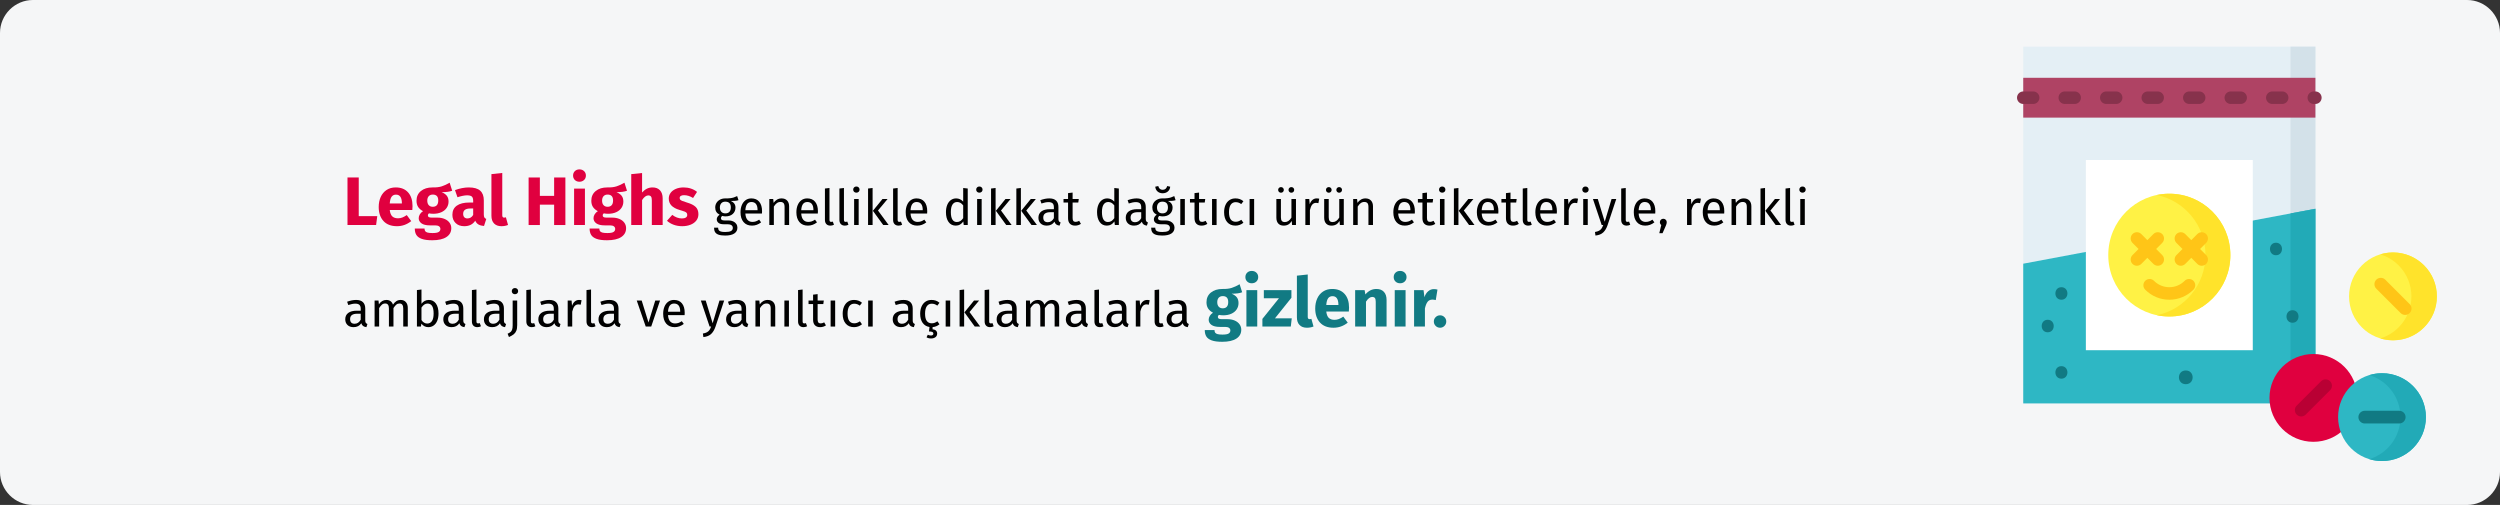 <?xml version="1.0" encoding="UTF-8"?>
<svg xmlns="http://www.w3.org/2000/svg" xmlns:xlink="http://www.w3.org/1999/xlink" width="911px" height="184px" viewBox="0 0 911 184" version="1.1">
  <rect x="0" y="0" width="911" height="184" fill="#333333" stroke="none"/>
  <title>legal_highs_verkauf-tr</title>
  <g id="Page-1" stroke="none" stroke-width="1" fill="none" fill-rule="evenodd">
    <g id="vorlage" transform="translate(2, -36974)" fill-rule="nonzero">
      <g id="legal_highs_verkauf-tr" transform="translate(-2, 36974)">
        <g id="Mask" fill="#F5F6F7">
          <path d="M12,0 L899,0 C905.6,0 911,5.4 911,12 L911,172 C911,178.6 905.6,184 899,184 L12,184 C5.4,184 0,178.6 0,172 L0,12 C0,5.4 5.4,0 12,0 Z" id="path-1"></path>
        </g>
        <g id="Legal-Highs-genellik" transform="translate(125.81, 61.725)">
          <polygon id="Path" fill="#E0003F" points="4.915 2.95 4.915 17.025 11.665 17.025 11.24 20.275 0.815 20.275 0.815 2.95"></polygon>
          <path d="M24.515,13.375 C24.515,13.925 24.49,14.4 24.44,14.8 L16.215,14.8 C16.348,15.917 16.665,16.7 17.165,17.15 C17.665,17.6 18.357,17.825 19.24,17.825 C19.773,17.825 20.29,17.729 20.79,17.538 C21.29,17.346 21.832,17.05 22.415,16.65 L24.04,18.85 C22.49,20.083 20.765,20.7 18.865,20.7 C16.715,20.7 15.065,20.067 13.915,18.8 C12.765,17.533 12.19,15.833 12.19,13.7 C12.19,12.35 12.432,11.137 12.915,10.062 C13.398,8.988 14.107,8.137 15.04,7.513 C15.973,6.888 17.09,6.575 18.39,6.575 C20.307,6.575 21.807,7.175 22.89,8.375 C23.973,9.575 24.515,11.242 24.515,13.375 Z M20.64,12.25 C20.607,10.217 19.89,9.2 18.49,9.2 C17.807,9.2 17.277,9.45 16.902,9.95 C16.527,10.45 16.298,11.275 16.215,12.425 L20.64,12.425 L20.64,12.25 Z" id="Shape" fill="#E0003F"></path>
          <path d="M38.965,7.775 C38.098,8.125 36.823,8.3 35.14,8.3 C36.007,8.667 36.64,9.117 37.04,9.65 C37.44,10.183 37.64,10.875 37.64,11.725 C37.64,12.575 37.415,13.338 36.965,14.012 C36.515,14.688 35.869,15.217 35.028,15.6 C34.186,15.983 33.198,16.175 32.065,16.175 C31.532,16.175 31.023,16.125 30.54,16.025 C30.407,16.092 30.302,16.196 30.227,16.337 C30.152,16.479 30.115,16.625 30.115,16.775 C30.115,17.025 30.211,17.221 30.402,17.363 C30.594,17.504 30.982,17.575 31.565,17.575 L33.565,17.575 C34.582,17.575 35.473,17.742 36.24,18.075 C37.007,18.408 37.598,18.867 38.015,19.45 C38.432,20.033 38.64,20.692 38.64,21.425 C38.64,22.808 38.044,23.887 36.852,24.663 C35.661,25.438 33.94,25.825 31.69,25.825 C30.073,25.825 28.798,25.654 27.865,25.312 C26.932,24.971 26.277,24.492 25.902,23.875 C25.527,23.258 25.34,22.483 25.34,21.55 L28.89,21.55 C28.89,21.95 28.969,22.267 29.128,22.5 C29.286,22.733 29.573,22.908 29.99,23.025 C30.407,23.142 31.007,23.2 31.79,23.2 C32.873,23.2 33.623,23.071 34.04,22.812 C34.457,22.554 34.665,22.183 34.665,21.7 C34.665,21.3 34.507,20.983 34.19,20.75 C33.873,20.517 33.398,20.4 32.765,20.4 L30.84,20.4 C29.473,20.4 28.453,20.154 27.777,19.663 C27.102,19.171 26.765,18.542 26.765,17.775 C26.765,17.292 26.907,16.821 27.19,16.363 C27.473,15.904 27.857,15.525 28.34,15.225 C27.507,14.775 26.902,14.246 26.527,13.637 C26.152,13.029 25.965,12.292 25.965,11.425 C25.965,9.942 26.498,8.762 27.565,7.888 C28.632,7.013 30.04,6.575 31.79,6.575 C33.123,6.608 34.252,6.475 35.178,6.175 C36.102,5.875 37.057,5.433 38.04,4.85 L38.965,7.775 Z M31.89,9.175 C31.273,9.175 30.786,9.371 30.427,9.762 C30.069,10.154 29.89,10.692 29.89,11.375 C29.89,12.092 30.069,12.646 30.427,13.037 C30.786,13.429 31.273,13.625 31.89,13.625 C32.54,13.625 33.036,13.433 33.377,13.05 C33.719,12.667 33.89,12.092 33.89,11.325 C33.89,9.892 33.223,9.175 31.89,9.175 Z" id="Shape" fill="#E0003F"></path>
          <path d="M50.49,16.425 C50.49,16.925 50.561,17.292 50.703,17.525 C50.844,17.758 51.073,17.933 51.39,18.05 L50.565,20.625 C49.748,20.558 49.082,20.379 48.565,20.087 C48.048,19.796 47.648,19.333 47.365,18.7 C46.498,20.033 45.165,20.7 43.365,20.7 C42.048,20.7 40.998,20.317 40.215,19.55 C39.432,18.783 39.04,17.783 39.04,16.55 C39.04,15.1 39.573,13.992 40.64,13.225 C41.707,12.458 43.248,12.075 45.265,12.075 L46.615,12.075 L46.615,11.5 C46.615,10.717 46.448,10.179 46.115,9.887 C45.782,9.596 45.198,9.45 44.365,9.45 C43.932,9.45 43.407,9.512 42.79,9.637 C42.173,9.762 41.54,9.933 40.89,10.15 L39.99,7.55 C40.823,7.233 41.678,6.992 42.553,6.825 C43.428,6.658 44.24,6.575 44.99,6.575 C46.89,6.575 48.282,6.967 49.165,7.75 C50.048,8.533 50.49,9.708 50.49,11.275 L50.49,16.425 Z M44.515,17.875 C45.415,17.875 46.115,17.45 46.615,16.6 L46.615,14.25 L45.64,14.25 C44.74,14.25 44.069,14.408 43.627,14.725 C43.186,15.042 42.965,15.533 42.965,16.2 C42.965,16.733 43.102,17.146 43.377,17.438 C43.653,17.729 44.032,17.875 44.515,17.875 Z" id="Shape" fill="#E0003F"></path>
          <path d="M56.915,20.7 C55.765,20.7 54.869,20.371 54.227,19.712 C53.586,19.054 53.265,18.117 53.265,16.9 L53.265,1.725 L57.215,1.3 L57.215,16.75 C57.215,17.3 57.44,17.575 57.89,17.575 C58.123,17.575 58.34,17.533 58.54,17.45 L59.315,20.25 C58.598,20.55 57.798,20.7 56.915,20.7 Z" id="Path" fill="#E0003F"></path>
          <polygon id="Path" fill="#E0003F" points="76.115 20.275 76.115 12.85 70.915 12.85 70.915 20.275 66.815 20.275 66.815 2.95 70.915 2.95 70.915 9.65 76.115 9.65 76.115 2.95 80.215 2.95 80.215 20.275"></polygon>
          <path d="M87.34,7 L87.34,20.275 L83.39,20.275 L83.39,7 L87.34,7 Z M85.34,0 C86.023,0 86.586,0.212 87.028,0.637 C87.469,1.062 87.69,1.6 87.69,2.25 C87.69,2.9 87.469,3.438 87.028,3.862 C86.586,4.287 86.023,4.5 85.34,4.5 C84.657,4.5 84.098,4.287 83.665,3.862 C83.232,3.438 83.015,2.9 83.015,2.25 C83.015,1.6 83.232,1.062 83.665,0.637 C84.098,0.212 84.657,0 85.34,0 Z" id="Shape" fill="#E0003F"></path>
          <path d="M102.665,7.775 C101.798,8.125 100.523,8.3 98.84,8.3 C99.707,8.667 100.34,9.117 100.74,9.65 C101.14,10.183 101.34,10.875 101.34,11.725 C101.34,12.575 101.115,13.338 100.665,14.012 C100.215,14.688 99.569,15.217 98.728,15.6 C97.886,15.983 96.898,16.175 95.765,16.175 C95.232,16.175 94.723,16.125 94.24,16.025 C94.107,16.092 94.002,16.196 93.927,16.337 C93.853,16.479 93.815,16.625 93.815,16.775 C93.815,17.025 93.911,17.221 94.103,17.363 C94.294,17.504 94.682,17.575 95.265,17.575 L97.265,17.575 C98.282,17.575 99.173,17.742 99.94,18.075 C100.707,18.408 101.298,18.867 101.715,19.45 C102.132,20.033 102.34,20.692 102.34,21.425 C102.34,22.808 101.744,23.887 100.552,24.663 C99.361,25.438 97.64,25.825 95.39,25.825 C93.773,25.825 92.498,25.654 91.565,25.312 C90.632,24.971 89.978,24.492 89.603,23.875 C89.228,23.258 89.04,22.483 89.04,21.55 L92.59,21.55 C92.59,21.95 92.669,22.267 92.828,22.5 C92.986,22.733 93.273,22.908 93.69,23.025 C94.107,23.142 94.707,23.2 95.49,23.2 C96.573,23.2 97.323,23.071 97.74,22.812 C98.157,22.554 98.365,22.183 98.365,21.7 C98.365,21.3 98.207,20.983 97.89,20.75 C97.573,20.517 97.098,20.4 96.465,20.4 L94.54,20.4 C93.173,20.4 92.153,20.154 91.478,19.663 C90.802,19.171 90.465,18.542 90.465,17.775 C90.465,17.292 90.607,16.821 90.89,16.363 C91.173,15.904 91.557,15.525 92.04,15.225 C91.207,14.775 90.603,14.246 90.228,13.637 C89.853,13.029 89.665,12.292 89.665,11.425 C89.665,9.942 90.198,8.762 91.265,7.888 C92.332,7.013 93.74,6.575 95.49,6.575 C96.823,6.608 97.953,6.475 98.877,6.175 C99.802,5.875 100.757,5.433 101.74,4.85 L102.665,7.775 Z M95.59,9.175 C94.973,9.175 94.486,9.371 94.127,9.762 C93.769,10.154 93.59,10.692 93.59,11.375 C93.59,12.092 93.769,12.646 94.127,13.037 C94.486,13.429 94.973,13.625 95.59,13.625 C96.24,13.625 96.736,13.433 97.078,13.05 C97.419,12.667 97.59,12.092 97.59,11.325 C97.59,9.892 96.923,9.175 95.59,9.175 Z" id="Shape" fill="#E0003F"></path>
          <path d="M111.99,6.575 C113.14,6.575 114.04,6.925 114.69,7.625 C115.34,8.325 115.665,9.308 115.665,10.575 L115.665,20.275 L111.715,20.275 L111.715,11.25 C111.715,10.583 111.607,10.121 111.39,9.863 C111.173,9.604 110.865,9.475 110.465,9.475 C109.665,9.475 108.898,10.042 108.165,11.175 L108.165,20.275 L104.215,20.275 L104.215,1.725 L108.165,1.325 L108.165,8.425 C108.715,7.808 109.298,7.346 109.915,7.037 C110.532,6.729 111.223,6.575 111.99,6.575 Z" id="Path" fill="#E0003F"></path>
          <path d="M123.315,6.575 C124.265,6.575 125.157,6.717 125.99,7 C126.823,7.283 127.557,7.683 128.19,8.2 L126.74,10.425 C125.657,9.742 124.565,9.4 123.465,9.4 C122.948,9.4 122.552,9.488 122.278,9.662 C122.002,9.838 121.865,10.083 121.865,10.4 C121.865,10.65 121.927,10.854 122.052,11.012 C122.177,11.171 122.432,11.333 122.815,11.5 C123.198,11.667 123.79,11.867 124.59,12.1 C125.973,12.5 127.002,13.021 127.677,13.662 C128.352,14.304 128.69,15.192 128.69,16.325 C128.69,17.225 128.432,18.004 127.915,18.663 C127.398,19.321 126.69,19.825 125.79,20.175 C124.89,20.525 123.89,20.7 122.79,20.7 C121.673,20.7 120.636,20.525 119.677,20.175 C118.719,19.825 117.907,19.342 117.24,18.725 L119.165,16.575 C120.282,17.442 121.457,17.875 122.69,17.875 C123.29,17.875 123.761,17.767 124.103,17.55 C124.444,17.333 124.615,17.025 124.615,16.625 C124.615,16.308 124.548,16.058 124.415,15.875 C124.282,15.692 124.023,15.521 123.64,15.363 C123.257,15.204 122.648,15.008 121.815,14.775 C120.498,14.392 119.515,13.858 118.865,13.175 C118.215,12.492 117.89,11.642 117.89,10.625 C117.89,9.858 118.111,9.171 118.552,8.562 C118.994,7.954 119.627,7.471 120.453,7.112 C121.278,6.754 122.232,6.575 123.315,6.575 Z" id="Path" fill="#E0003F"></path>
          <path d="M143.295,11.221 C142.935,11.341 142.539,11.419 142.107,11.455 C141.675,11.491 141.147,11.509 140.523,11.509 C141.639,12.013 142.197,12.811 142.197,13.903 C142.197,14.851 141.873,15.625 141.225,16.225 C140.577,16.825 139.695,17.125 138.579,17.125 C138.147,17.125 137.745,17.065 137.373,16.945 C137.229,17.041 137.115,17.17 137.031,17.332 C136.947,17.494 136.905,17.659 136.905,17.827 C136.905,18.343 137.319,18.601 138.147,18.601 L139.659,18.601 C140.295,18.601 140.859,18.715 141.351,18.943 C141.843,19.171 142.224,19.483 142.494,19.879 C142.764,20.275 142.899,20.725 142.899,21.229 C142.899,22.153 142.521,22.864 141.765,23.362 C141.009,23.86 139.905,24.109 138.453,24.109 C137.433,24.109 136.626,24.004 136.032,23.794 C135.438,23.584 135.015,23.269 134.763,22.849 C134.511,22.429 134.385,21.889 134.385,21.229 L135.879,21.229 C135.879,21.613 135.951,21.916 136.095,22.138 C136.239,22.36 136.497,22.528 136.869,22.642 C137.241,22.756 137.769,22.813 138.453,22.813 C139.449,22.813 140.16,22.69 140.586,22.444 C141.012,22.198 141.225,21.829 141.225,21.337 C141.225,20.893 141.057,20.557 140.721,20.329 C140.385,20.101 139.917,19.987 139.317,19.987 L137.823,19.987 C137.019,19.987 136.41,19.816 135.996,19.474 C135.582,19.132 135.375,18.703 135.375,18.187 C135.375,17.875 135.465,17.575 135.645,17.287 C135.825,16.999 136.083,16.741 136.419,16.513 C135.867,16.225 135.462,15.868 135.204,15.442 C134.946,15.016 134.817,14.497 134.817,13.885 C134.817,13.249 134.976,12.679 135.294,12.175 C135.612,11.671 136.05,11.278 136.608,10.996 C137.166,10.714 137.787,10.573 138.471,10.573 C139.215,10.585 139.839,10.558 140.343,10.492 C140.847,10.426 141.264,10.336 141.594,10.222 C141.924,10.108 142.329,9.943 142.809,9.727 L143.295,11.221 Z M138.471,11.761 C137.847,11.761 137.364,11.956 137.022,12.346 C136.68,12.736 136.509,13.249 136.509,13.885 C136.509,14.533 136.683,15.052 137.031,15.442 C137.379,15.832 137.871,16.027 138.507,16.027 C139.155,16.027 139.65,15.838 139.992,15.46 C140.334,15.082 140.505,14.551 140.505,13.867 C140.505,12.463 139.827,11.761 138.471,11.761 Z" id="Shape" fill="#000000"></path>
          <path d="M151.881,15.253 C151.881,15.529 151.869,15.811 151.845,16.099 L145.797,16.099 C145.869,17.143 146.133,17.911 146.589,18.403 C147.045,18.895 147.633,19.141 148.353,19.141 C148.809,19.141 149.229,19.075 149.613,18.943 C149.997,18.811 150.399,18.601 150.819,18.313 L151.539,19.303 C150.531,20.095 149.427,20.491 148.227,20.491 C146.907,20.491 145.878,20.059 145.14,19.195 C144.402,18.331 144.033,17.143 144.033,15.631 C144.033,14.647 144.192,13.774 144.51,13.012 C144.828,12.25 145.284,11.653 145.878,11.221 C146.472,10.789 147.171,10.573 147.975,10.573 C149.235,10.573 150.201,10.987 150.873,11.815 C151.545,12.643 151.881,13.789 151.881,15.253 Z M150.243,14.767 C150.243,13.831 150.057,13.117 149.685,12.625 C149.313,12.133 148.755,11.887 148.011,11.887 C146.655,11.887 145.917,12.883 145.797,14.875 L150.243,14.875 L150.243,14.767 Z" id="Shape" fill="#000000"></path>
          <path d="M158.991,10.573 C159.855,10.573 160.53,10.831 161.016,11.347 C161.502,11.863 161.745,12.571 161.745,13.471 L161.745,20.275 L160.089,20.275 L160.089,13.705 C160.089,13.033 159.963,12.559 159.711,12.283 C159.459,12.007 159.087,11.869 158.595,11.869 C158.091,11.869 157.647,12.013 157.263,12.301 C156.879,12.589 156.519,13.003 156.183,13.543 L156.183,20.275 L154.527,20.275 L154.527,10.789 L155.949,10.789 L156.093,12.193 C156.429,11.689 156.846,11.293 157.344,11.005 C157.842,10.717 158.391,10.573 158.991,10.573 Z" id="Path" fill="#000000"></path>
          <path d="M172.239,15.253 C172.239,15.529 172.227,15.811 172.203,16.099 L166.155,16.099 C166.227,17.143 166.491,17.911 166.947,18.403 C167.403,18.895 167.991,19.141 168.711,19.141 C169.167,19.141 169.587,19.075 169.971,18.943 C170.355,18.811 170.757,18.601 171.177,18.313 L171.897,19.303 C170.889,20.095 169.785,20.491 168.585,20.491 C167.265,20.491 166.236,20.059 165.498,19.195 C164.76,18.331 164.391,17.143 164.391,15.631 C164.391,14.647 164.55,13.774 164.868,13.012 C165.186,12.25 165.642,11.653 166.236,11.221 C166.83,10.789 167.529,10.573 168.333,10.573 C169.593,10.573 170.559,10.987 171.231,11.815 C171.903,12.643 172.239,13.789 172.239,15.253 Z M170.601,14.767 C170.601,13.831 170.415,13.117 170.043,12.625 C169.671,12.133 169.113,11.887 168.369,11.887 C167.013,11.887 166.275,12.883 166.155,14.875 L170.601,14.875 L170.601,14.767 Z" id="Shape" fill="#000000"></path>
          <path d="M176.775,20.491 C176.163,20.491 175.68,20.308 175.326,19.942 C174.972,19.576 174.795,19.063 174.795,18.403 L174.795,6.973 L176.451,6.775 L176.451,18.367 C176.451,18.631 176.496,18.823 176.586,18.943 C176.676,19.063 176.829,19.123 177.045,19.123 C177.273,19.123 177.477,19.087 177.657,19.015 L178.089,20.167 C177.693,20.383 177.255,20.491 176.775,20.491 Z" id="Path" fill="#000000"></path>
          <path d="M182.049,20.491 C181.437,20.491 180.954,20.308 180.6,19.942 C180.246,19.576 180.069,19.063 180.069,18.403 L180.069,6.973 L181.725,6.775 L181.725,18.367 C181.725,18.631 181.77,18.823 181.86,18.943 C181.95,19.063 182.103,19.123 182.319,19.123 C182.547,19.123 182.751,19.087 182.931,19.015 L183.363,20.167 C182.967,20.383 182.529,20.491 182.049,20.491 Z" id="Path" fill="#000000"></path>
          <path d="M187.089,10.789 L187.089,20.275 L185.433,20.275 L185.433,10.789 L187.089,10.789 Z M186.243,6.235 C186.591,6.235 186.873,6.343 187.089,6.559 C187.305,6.775 187.413,7.045 187.413,7.369 C187.413,7.693 187.305,7.96 187.089,8.17 C186.873,8.38 186.591,8.485 186.243,8.485 C185.907,8.485 185.631,8.38 185.415,8.17 C185.199,7.96 185.091,7.693 185.091,7.369 C185.091,7.045 185.199,6.775 185.415,6.559 C185.631,6.343 185.907,6.235 186.243,6.235 Z" id="Shape" fill="#000000"></path>
          <path d="M192.165,6.775 L192.165,20.275 L190.509,20.275 L190.509,6.973 L192.165,6.775 Z M197.619,10.789 L194.127,14.983 L198.015,20.275 L196.035,20.275 L192.273,15.091 L195.765,10.789 L197.619,10.789 Z" id="Shape" fill="#000000"></path>
          <path d="M201.615,20.491 C201.003,20.491 200.52,20.308 200.166,19.942 C199.812,19.576 199.635,19.063 199.635,18.403 L199.635,6.973 L201.291,6.775 L201.291,18.367 C201.291,18.631 201.336,18.823 201.426,18.943 C201.516,19.063 201.669,19.123 201.885,19.123 C202.113,19.123 202.317,19.087 202.497,19.015 L202.929,20.167 C202.533,20.383 202.095,20.491 201.615,20.491 Z" id="Path" fill="#000000"></path>
          <path d="M212.073,15.253 C212.073,15.529 212.061,15.811 212.037,16.099 L205.989,16.099 C206.061,17.143 206.325,17.911 206.781,18.403 C207.237,18.895 207.825,19.141 208.545,19.141 C209.001,19.141 209.421,19.075 209.805,18.943 C210.189,18.811 210.591,18.601 211.011,18.313 L211.731,19.303 C210.723,20.095 209.619,20.491 208.419,20.491 C207.099,20.491 206.07,20.059 205.332,19.195 C204.594,18.331 204.225,17.143 204.225,15.631 C204.225,14.647 204.384,13.774 204.702,13.012 C205.02,12.25 205.476,11.653 206.07,11.221 C206.664,10.789 207.363,10.573 208.167,10.573 C209.427,10.573 210.393,10.987 211.065,11.815 C211.737,12.643 212.073,13.789 212.073,15.253 Z M210.435,14.767 C210.435,13.831 210.249,13.117 209.877,12.625 C209.505,12.133 208.947,11.887 208.203,11.887 C206.847,11.887 206.109,12.883 205.989,14.875 L210.435,14.875 L210.435,14.767 Z" id="Shape" fill="#000000"></path>
          <path d="M226.833,6.973 L226.833,20.275 L225.375,20.275 L225.213,18.961 C224.901,19.441 224.511,19.816 224.043,20.086 C223.575,20.356 223.053,20.491 222.477,20.491 C221.349,20.491 220.47,20.047 219.84,19.159 C219.21,18.271 218.895,17.077 218.895,15.577 C218.895,14.605 219.045,13.741 219.345,12.985 C219.645,12.229 220.077,11.638 220.641,11.212 C221.205,10.786 221.865,10.573 222.621,10.573 C223.593,10.573 224.445,10.963 225.177,11.743 L225.177,6.775 L226.833,6.973 Z M222.837,19.177 C223.341,19.177 223.773,19.06 224.133,18.826 C224.493,18.592 224.841,18.241 225.177,17.773 L225.177,13.129 C224.865,12.721 224.532,12.412 224.178,12.202 C223.824,11.992 223.425,11.887 222.981,11.887 C222.249,11.887 221.682,12.193 221.28,12.805 C220.878,13.417 220.677,14.329 220.677,15.541 C220.677,16.765 220.863,17.677 221.235,18.277 C221.607,18.877 222.141,19.177 222.837,19.177 Z" id="Shape" fill="#000000"></path>
          <path d="M231.909,10.789 L231.909,20.275 L230.253,20.275 L230.253,10.789 L231.909,10.789 Z M231.063,6.235 C231.411,6.235 231.693,6.343 231.909,6.559 C232.125,6.775 232.233,7.045 232.233,7.369 C232.233,7.693 232.125,7.96 231.909,8.17 C231.693,8.38 231.411,8.485 231.063,8.485 C230.727,8.485 230.451,8.38 230.235,8.17 C230.019,7.96 229.911,7.693 229.911,7.369 C229.911,7.045 230.019,6.775 230.235,6.559 C230.451,6.343 230.727,6.235 231.063,6.235 Z" id="Shape" fill="#000000"></path>
          <path d="M236.985,6.775 L236.985,20.275 L235.329,20.275 L235.329,6.973 L236.985,6.775 Z M242.439,10.789 L238.947,14.983 L242.835,20.275 L240.855,20.275 L237.093,15.091 L240.585,10.789 L242.439,10.789 Z" id="Shape" fill="#000000"></path>
          <path d="M246.201,6.775 L246.201,20.275 L244.545,20.275 L244.545,6.973 L246.201,6.775 Z M251.655,10.789 L248.163,14.983 L252.051,20.275 L250.071,20.275 L246.309,15.091 L249.801,10.789 L251.655,10.789 Z" id="Shape" fill="#000000"></path>
          <path d="M259.881,18.061 C259.881,18.445 259.947,18.73 260.079,18.916 C260.211,19.102 260.409,19.243 260.673,19.339 L260.295,20.491 C259.803,20.431 259.407,20.293 259.107,20.077 C258.807,19.861 258.585,19.525 258.441,19.069 C257.805,20.017 256.863,20.491 255.615,20.491 C254.679,20.491 253.941,20.227 253.401,19.699 C252.861,19.171 252.591,18.481 252.591,17.629 C252.591,16.621 252.954,15.847 253.68,15.307 C254.406,14.767 255.435,14.497 256.767,14.497 L258.225,14.497 L258.225,13.795 C258.225,13.123 258.063,12.643 257.739,12.355 C257.415,12.067 256.917,11.923 256.245,11.923 C255.549,11.923 254.697,12.091 253.689,12.427 L253.275,11.221 C254.451,10.789 255.543,10.573 256.551,10.573 C257.667,10.573 258.501,10.846 259.053,11.392 C259.605,11.938 259.881,12.715 259.881,13.723 L259.881,18.061 Z M255.993,19.249 C256.941,19.249 257.685,18.757 258.225,17.773 L258.225,15.595 L256.983,15.595 C255.231,15.595 254.355,16.243 254.355,17.539 C254.355,18.103 254.493,18.529 254.769,18.817 C255.045,19.105 255.453,19.249 255.993,19.249 Z" id="Shape" fill="#000000"></path>
          <path d="M268.071,19.843 C267.447,20.275 266.739,20.491 265.947,20.491 C265.143,20.491 264.516,20.26 264.066,19.798 C263.616,19.336 263.391,18.667 263.391,17.791 L263.391,12.067 L261.735,12.067 L261.735,10.789 L263.391,10.789 L263.391,8.647 L265.047,8.449 L265.047,10.789 L267.297,10.789 L267.117,12.067 L265.047,12.067 L265.047,17.719 C265.047,18.211 265.134,18.568 265.308,18.79 C265.482,19.012 265.773,19.123 266.181,19.123 C266.553,19.123 266.973,18.997 267.441,18.745 L268.071,19.843 Z" id="Path" fill="#000000"></path>
          <path d="M281.895,6.973 L281.895,20.275 L280.437,20.275 L280.275,18.961 C279.963,19.441 279.573,19.816 279.105,20.086 C278.637,20.356 278.115,20.491 277.539,20.491 C276.411,20.491 275.532,20.047 274.902,19.159 C274.272,18.271 273.957,17.077 273.957,15.577 C273.957,14.605 274.107,13.741 274.407,12.985 C274.707,12.229 275.139,11.638 275.703,11.212 C276.267,10.786 276.927,10.573 277.683,10.573 C278.655,10.573 279.507,10.963 280.239,11.743 L280.239,6.775 L281.895,6.973 Z M277.899,19.177 C278.403,19.177 278.835,19.06 279.195,18.826 C279.555,18.592 279.903,18.241 280.239,17.773 L280.239,13.129 C279.927,12.721 279.594,12.412 279.24,12.202 C278.886,11.992 278.487,11.887 278.043,11.887 C277.311,11.887 276.744,12.193 276.342,12.805 C275.94,13.417 275.739,14.329 275.739,15.541 C275.739,16.765 275.925,17.677 276.297,18.277 C276.669,18.877 277.203,19.177 277.899,19.177 Z" id="Shape" fill="#000000"></path>
          <path d="M291.705,18.061 C291.705,18.445 291.771,18.73 291.903,18.916 C292.035,19.102 292.233,19.243 292.497,19.339 L292.119,20.491 C291.627,20.431 291.231,20.293 290.931,20.077 C290.631,19.861 290.409,19.525 290.265,19.069 C289.629,20.017 288.687,20.491 287.439,20.491 C286.503,20.491 285.765,20.227 285.225,19.699 C284.685,19.171 284.415,18.481 284.415,17.629 C284.415,16.621 284.778,15.847 285.504,15.307 C286.23,14.767 287.259,14.497 288.591,14.497 L290.049,14.497 L290.049,13.795 C290.049,13.123 289.887,12.643 289.563,12.355 C289.239,12.067 288.741,11.923 288.069,11.923 C287.373,11.923 286.521,12.091 285.513,12.427 L285.099,11.221 C286.275,10.789 287.367,10.573 288.375,10.573 C289.491,10.573 290.325,10.846 290.877,11.392 C291.429,11.938 291.705,12.715 291.705,13.723 L291.705,18.061 Z M287.817,19.249 C288.765,19.249 289.509,18.757 290.049,17.773 L290.049,15.595 L288.807,15.595 C287.055,15.595 286.179,16.243 286.179,17.539 C286.179,18.103 286.317,18.529 286.593,18.817 C286.869,19.105 287.277,19.249 287.817,19.249 Z" id="Shape" fill="#000000"></path>
          <path d="M302.577,11.221 C302.217,11.341 301.821,11.419 301.389,11.455 C300.957,11.491 300.429,11.509 299.805,11.509 C300.921,12.013 301.479,12.811 301.479,13.903 C301.479,14.851 301.155,15.625 300.507,16.225 C299.859,16.825 298.977,17.125 297.861,17.125 C297.429,17.125 297.027,17.065 296.655,16.945 C296.511,17.041 296.397,17.17 296.313,17.332 C296.229,17.494 296.187,17.659 296.187,17.827 C296.187,18.343 296.601,18.601 297.429,18.601 L298.941,18.601 C299.577,18.601 300.141,18.715 300.633,18.943 C301.125,19.171 301.506,19.483 301.776,19.879 C302.046,20.275 302.181,20.725 302.181,21.229 C302.181,22.153 301.803,22.864 301.047,23.362 C300.291,23.86 299.187,24.109 297.735,24.109 C296.715,24.109 295.908,24.004 295.314,23.794 C294.72,23.584 294.297,23.269 294.045,22.849 C293.793,22.429 293.667,21.889 293.667,21.229 L295.161,21.229 C295.161,21.613 295.233,21.916 295.377,22.138 C295.521,22.36 295.779,22.528 296.151,22.642 C296.523,22.756 297.051,22.813 297.735,22.813 C298.731,22.813 299.442,22.69 299.868,22.444 C300.294,22.198 300.507,21.829 300.507,21.337 C300.507,20.893 300.339,20.557 300.003,20.329 C299.667,20.101 299.199,19.987 298.599,19.987 L297.105,19.987 C296.301,19.987 295.692,19.816 295.278,19.474 C294.864,19.132 294.657,18.703 294.657,18.187 C294.657,17.875 294.747,17.575 294.927,17.287 C295.107,16.999 295.365,16.741 295.701,16.513 C295.149,16.225 294.744,15.868 294.486,15.442 C294.228,15.016 294.099,14.497 294.099,13.885 C294.099,13.249 294.258,12.679 294.576,12.175 C294.894,11.671 295.332,11.278 295.89,10.996 C296.448,10.714 297.069,10.573 297.753,10.573 C298.497,10.585 299.121,10.558 299.625,10.492 C300.129,10.426 300.546,10.336 300.876,10.222 C301.206,10.108 301.611,9.943 302.091,9.727 L302.577,11.221 Z M297.753,11.761 C297.129,11.761 296.646,11.956 296.304,12.346 C295.962,12.736 295.791,13.249 295.791,13.885 C295.791,14.533 295.965,15.052 296.313,15.442 C296.661,15.832 297.153,16.027 297.789,16.027 C298.437,16.027 298.932,15.838 299.274,15.46 C299.616,15.082 299.787,14.551 299.787,13.867 C299.787,12.463 299.109,11.761 297.753,11.761 Z M297.861,8.701 C297.129,8.701 296.514,8.488 296.016,8.062 C295.518,7.636 295.233,7.051 295.161,6.307 L296.259,6.073 C296.511,6.985 297.045,7.441 297.861,7.441 C298.713,7.441 299.265,6.985 299.517,6.073 L300.615,6.307 C300.543,7.051 300.252,7.636 299.742,8.062 C299.232,8.488 298.605,8.701 297.861,8.701 Z" id="Shape" fill="#000000"></path>
          <polygon id="Path" fill="#000000" points="305.943 10.789 305.943 20.275 304.287 20.275 304.287 10.789"></polygon>
          <path d="M314.151,19.843 C313.527,20.275 312.819,20.491 312.027,20.491 C311.223,20.491 310.596,20.26 310.146,19.798 C309.696,19.336 309.471,18.667 309.471,17.791 L309.471,12.067 L307.815,12.067 L307.815,10.789 L309.471,10.789 L309.471,8.647 L311.127,8.449 L311.127,10.789 L313.377,10.789 L313.197,12.067 L311.127,12.067 L311.127,17.719 C311.127,18.211 311.214,18.568 311.388,18.79 C311.562,19.012 311.853,19.123 312.261,19.123 C312.633,19.123 313.053,18.997 313.521,18.745 L314.151,19.843 Z" id="Path" fill="#000000"></path>
          <polygon id="Path" fill="#000000" points="317.517 10.789 317.517 20.275 315.861 20.275 315.861 10.789"></polygon>
          <path d="M324.393,10.573 C324.957,10.573 325.473,10.654 325.941,10.816 C326.409,10.978 326.859,11.239 327.291,11.599 L326.499,12.643 C326.163,12.403 325.836,12.226 325.518,12.112 C325.2,11.998 324.849,11.941 324.465,11.941 C323.697,11.941 323.1,12.247 322.674,12.859 C322.248,13.471 322.035,14.377 322.035,15.577 C322.035,16.777 322.245,17.662 322.665,18.232 C323.085,18.802 323.685,19.087 324.465,19.087 C324.837,19.087 325.179,19.03 325.491,18.916 C325.803,18.802 326.151,18.619 326.535,18.367 L327.291,19.447 C326.427,20.143 325.461,20.491 324.393,20.491 C323.109,20.491 322.098,20.059 321.36,19.195 C320.622,18.331 320.253,17.137 320.253,15.613 C320.253,14.605 320.421,13.723 320.757,12.967 C321.093,12.211 321.57,11.623 322.188,11.203 C322.806,10.783 323.541,10.573 324.393,10.573 Z" id="Path" fill="#000000"></path>
          <polygon id="Path" fill="#000000" points="331.197 10.789 331.197 20.275 329.541 20.275 329.541 10.789"></polygon>
          <path d="M346.443,20.275 L345.021,20.275 L344.895,18.799 C344.535,19.387 344.121,19.816 343.653,20.086 C343.185,20.356 342.615,20.491 341.943,20.491 C341.115,20.491 340.467,20.239 339.999,19.735 C339.531,19.231 339.297,18.517 339.297,17.593 L339.297,10.789 L340.953,10.789 L340.953,17.413 C340.953,18.061 341.067,18.52 341.295,18.79 C341.523,19.06 341.895,19.195 342.411,19.195 C343.335,19.195 344.127,18.649 344.787,17.557 L344.787,10.789 L346.443,10.789 L346.443,20.275 Z M340.989,6.451 C341.277,6.451 341.52,6.55 341.718,6.748 C341.916,6.946 342.015,7.189 342.015,7.477 C342.015,7.765 341.916,8.008 341.718,8.206 C341.52,8.404 341.277,8.503 340.989,8.503 C340.689,8.503 340.44,8.404 340.242,8.206 C340.044,8.008 339.945,7.765 339.945,7.477 C339.945,7.189 340.044,6.946 340.242,6.748 C340.44,6.55 340.689,6.451 340.989,6.451 Z M344.751,6.451 C345.051,6.451 345.3,6.55 345.498,6.748 C345.696,6.946 345.795,7.189 345.795,7.477 C345.795,7.765 345.696,8.008 345.498,8.206 C345.3,8.404 345.051,8.503 344.751,8.503 C344.463,8.503 344.22,8.404 344.022,8.206 C343.824,8.008 343.725,7.765 343.725,7.477 C343.725,7.189 343.824,6.946 344.022,6.748 C344.22,6.55 344.463,6.451 344.751,6.451 Z" id="Shape" fill="#000000"></path>
          <path d="M353.985,10.573 C354.321,10.573 354.633,10.609 354.921,10.681 L354.615,12.301 C354.327,12.229 354.051,12.193 353.787,12.193 C353.199,12.193 352.725,12.409 352.365,12.841 C352.005,13.273 351.723,13.945 351.519,14.857 L351.519,20.275 L349.863,20.275 L349.863,10.789 L351.285,10.789 L351.447,12.715 C351.699,12.007 352.041,11.473 352.473,11.113 C352.905,10.753 353.409,10.573 353.985,10.573 Z" id="Path" fill="#000000"></path>
          <path d="M363.867,20.275 L362.445,20.275 L362.319,18.799 C361.959,19.387 361.545,19.816 361.077,20.086 C360.609,20.356 360.039,20.491 359.367,20.491 C358.539,20.491 357.891,20.239 357.423,19.735 C356.955,19.231 356.721,18.517 356.721,17.593 L356.721,10.789 L358.377,10.789 L358.377,17.413 C358.377,18.061 358.491,18.52 358.719,18.79 C358.947,19.06 359.319,19.195 359.835,19.195 C360.759,19.195 361.551,18.649 362.211,17.557 L362.211,10.789 L363.867,10.789 L363.867,20.275 Z M358.413,6.451 C358.701,6.451 358.944,6.55 359.142,6.748 C359.34,6.946 359.439,7.189 359.439,7.477 C359.439,7.765 359.34,8.008 359.142,8.206 C358.944,8.404 358.701,8.503 358.413,8.503 C358.113,8.503 357.864,8.404 357.666,8.206 C357.468,8.008 357.369,7.765 357.369,7.477 C357.369,7.189 357.468,6.946 357.666,6.748 C357.864,6.55 358.113,6.451 358.413,6.451 Z M362.175,6.451 C362.475,6.451 362.724,6.55 362.922,6.748 C363.12,6.946 363.219,7.189 363.219,7.477 C363.219,7.765 363.12,8.008 362.922,8.206 C362.724,8.404 362.475,8.503 362.175,8.503 C361.887,8.503 361.644,8.404 361.446,8.206 C361.248,8.008 361.149,7.765 361.149,7.477 C361.149,7.189 361.248,6.946 361.446,6.748 C361.644,6.55 361.887,6.451 362.175,6.451 Z" id="Shape" fill="#000000"></path>
          <path d="M371.751,10.573 C372.615,10.573 373.29,10.831 373.776,11.347 C374.262,11.863 374.505,12.571 374.505,13.471 L374.505,20.275 L372.849,20.275 L372.849,13.705 C372.849,13.033 372.723,12.559 372.471,12.283 C372.219,12.007 371.847,11.869 371.355,11.869 C370.851,11.869 370.407,12.013 370.023,12.301 C369.639,12.589 369.279,13.003 368.943,13.543 L368.943,20.275 L367.287,20.275 L367.287,10.789 L368.709,10.789 L368.853,12.193 C369.189,11.689 369.606,11.293 370.104,11.005 C370.602,10.717 371.151,10.573 371.751,10.573 Z" id="Path" fill="#000000"></path>
          <path d="M389.769,15.253 C389.769,15.529 389.757,15.811 389.733,16.099 L383.685,16.099 C383.757,17.143 384.021,17.911 384.477,18.403 C384.933,18.895 385.521,19.141 386.241,19.141 C386.697,19.141 387.117,19.075 387.501,18.943 C387.885,18.811 388.287,18.601 388.707,18.313 L389.427,19.303 C388.419,20.095 387.315,20.491 386.115,20.491 C384.795,20.491 383.766,20.059 383.028,19.195 C382.29,18.331 381.921,17.143 381.921,15.631 C381.921,14.647 382.08,13.774 382.398,13.012 C382.716,12.25 383.172,11.653 383.766,11.221 C384.36,10.789 385.059,10.573 385.863,10.573 C387.123,10.573 388.089,10.987 388.761,11.815 C389.433,12.643 389.769,13.789 389.769,15.253 Z M388.131,14.767 C388.131,13.831 387.945,13.117 387.573,12.625 C387.201,12.133 386.643,11.887 385.899,11.887 C384.543,11.887 383.805,12.883 383.685,14.875 L388.131,14.875 L388.131,14.767 Z" id="Shape" fill="#000000"></path>
          <path d="M397.203,19.843 C396.579,20.275 395.871,20.491 395.079,20.491 C394.275,20.491 393.648,20.26 393.198,19.798 C392.748,19.336 392.523,18.667 392.523,17.791 L392.523,12.067 L390.867,12.067 L390.867,10.789 L392.523,10.789 L392.523,8.647 L394.179,8.449 L394.179,10.789 L396.429,10.789 L396.249,12.067 L394.179,12.067 L394.179,17.719 C394.179,18.211 394.266,18.568 394.44,18.79 C394.614,19.012 394.905,19.123 395.313,19.123 C395.685,19.123 396.105,18.997 396.573,18.745 L397.203,19.843 Z" id="Path" fill="#000000"></path>
          <path d="M400.569,10.789 L400.569,20.275 L398.913,20.275 L398.913,10.789 L400.569,10.789 Z M399.723,6.235 C400.071,6.235 400.353,6.343 400.569,6.559 C400.785,6.775 400.893,7.045 400.893,7.369 C400.893,7.693 400.785,7.96 400.569,8.17 C400.353,8.38 400.071,8.485 399.723,8.485 C399.387,8.485 399.111,8.38 398.895,8.17 C398.679,7.96 398.571,7.693 398.571,7.369 C398.571,7.045 398.679,6.775 398.895,6.559 C399.111,6.343 399.387,6.235 399.723,6.235 Z" id="Shape" fill="#000000"></path>
          <path d="M405.645,6.775 L405.645,20.275 L403.989,20.275 L403.989,6.973 L405.645,6.775 Z M411.099,10.789 L407.607,14.983 L411.495,20.275 L409.515,20.275 L405.753,15.091 L409.245,10.789 L411.099,10.789 Z" id="Shape" fill="#000000"></path>
          <path d="M420.207,15.253 C420.207,15.529 420.195,15.811 420.171,16.099 L414.123,16.099 C414.195,17.143 414.459,17.911 414.915,18.403 C415.371,18.895 415.959,19.141 416.679,19.141 C417.135,19.141 417.555,19.075 417.939,18.943 C418.323,18.811 418.725,18.601 419.145,18.313 L419.865,19.303 C418.857,20.095 417.753,20.491 416.553,20.491 C415.233,20.491 414.204,20.059 413.466,19.195 C412.728,18.331 412.359,17.143 412.359,15.631 C412.359,14.647 412.518,13.774 412.836,13.012 C413.154,12.25 413.61,11.653 414.204,11.221 C414.798,10.789 415.497,10.573 416.301,10.573 C417.561,10.573 418.527,10.987 419.199,11.815 C419.871,12.643 420.207,13.789 420.207,15.253 Z M418.569,14.767 C418.569,13.831 418.383,13.117 418.011,12.625 C417.639,12.133 417.081,11.887 416.337,11.887 C414.981,11.887 414.243,12.883 414.123,14.875 L418.569,14.875 L418.569,14.767 Z" id="Shape" fill="#000000"></path>
          <path d="M427.641,19.843 C427.017,20.275 426.309,20.491 425.517,20.491 C424.713,20.491 424.086,20.26 423.636,19.798 C423.186,19.336 422.961,18.667 422.961,17.791 L422.961,12.067 L421.305,12.067 L421.305,10.789 L422.961,10.789 L422.961,8.647 L424.617,8.449 L424.617,10.789 L426.867,10.789 L426.687,12.067 L424.617,12.067 L424.617,17.719 C424.617,18.211 424.704,18.568 424.878,18.79 C425.052,19.012 425.343,19.123 425.751,19.123 C426.123,19.123 426.543,18.997 427.011,18.745 L427.641,19.843 Z" id="Path" fill="#000000"></path>
          <path d="M431.061,20.491 C430.449,20.491 429.966,20.308 429.612,19.942 C429.258,19.576 429.081,19.063 429.081,18.403 L429.081,6.973 L430.737,6.775 L430.737,18.367 C430.737,18.631 430.782,18.823 430.872,18.943 C430.962,19.063 431.115,19.123 431.331,19.123 C431.559,19.123 431.763,19.087 431.943,19.015 L432.375,20.167 C431.979,20.383 431.541,20.491 431.061,20.491 Z" id="Path" fill="#000000"></path>
          <path d="M441.519,15.253 C441.519,15.529 441.507,15.811 441.483,16.099 L435.435,16.099 C435.507,17.143 435.771,17.911 436.227,18.403 C436.683,18.895 437.271,19.141 437.991,19.141 C438.447,19.141 438.867,19.075 439.251,18.943 C439.635,18.811 440.037,18.601 440.457,18.313 L441.177,19.303 C440.169,20.095 439.065,20.491 437.865,20.491 C436.545,20.491 435.516,20.059 434.778,19.195 C434.04,18.331 433.671,17.143 433.671,15.631 C433.671,14.647 433.83,13.774 434.148,13.012 C434.466,12.25 434.922,11.653 435.516,11.221 C436.11,10.789 436.809,10.573 437.613,10.573 C438.873,10.573 439.839,10.987 440.511,11.815 C441.183,12.643 441.519,13.789 441.519,15.253 Z M439.881,14.767 C439.881,13.831 439.695,13.117 439.323,12.625 C438.951,12.133 438.393,11.887 437.649,11.887 C436.293,11.887 435.555,12.883 435.435,14.875 L439.881,14.875 L439.881,14.767 Z" id="Shape" fill="#000000"></path>
          <path d="M448.287,10.573 C448.623,10.573 448.935,10.609 449.223,10.681 L448.917,12.301 C448.629,12.229 448.353,12.193 448.089,12.193 C447.501,12.193 447.027,12.409 446.667,12.841 C446.307,13.273 446.025,13.945 445.821,14.857 L445.821,20.275 L444.165,20.275 L444.165,10.789 L445.587,10.789 L445.749,12.715 C446.001,12.007 446.343,11.473 446.775,11.113 C447.207,10.753 447.711,10.573 448.287,10.573 Z" id="Path" fill="#000000"></path>
          <path d="M452.769,10.789 L452.769,20.275 L451.113,20.275 L451.113,10.789 L452.769,10.789 Z M451.923,6.235 C452.271,6.235 452.553,6.343 452.769,6.559 C452.985,6.775 453.093,7.045 453.093,7.369 C453.093,7.693 452.985,7.96 452.769,8.17 C452.553,8.38 452.271,8.485 451.923,8.485 C451.587,8.485 451.311,8.38 451.095,8.17 C450.879,7.96 450.771,7.693 450.771,7.369 C450.771,7.045 450.879,6.775 451.095,6.559 C451.311,6.343 451.587,6.235 451.923,6.235 Z" id="Shape" fill="#000000"></path>
          <path d="M459.987,20.329 C459.615,21.433 459.096,22.306 458.43,22.948 C457.764,23.59 456.813,23.977 455.577,24.109 L455.397,22.813 C456.021,22.705 456.519,22.549 456.891,22.345 C457.263,22.141 457.56,21.88 457.782,21.562 C458.004,21.244 458.211,20.815 458.403,20.275 L457.845,20.275 L454.659,10.789 L456.423,10.789 L458.961,19.069 L461.445,10.789 L463.155,10.789 L459.987,20.329 Z" id="Path" fill="#000000"></path>
          <path d="M466.935,20.491 C466.323,20.491 465.84,20.308 465.486,19.942 C465.132,19.576 464.955,19.063 464.955,18.403 L464.955,6.973 L466.611,6.775 L466.611,18.367 C466.611,18.631 466.656,18.823 466.746,18.943 C466.836,19.063 466.989,19.123 467.205,19.123 C467.433,19.123 467.637,19.087 467.817,19.015 L468.249,20.167 C467.853,20.383 467.415,20.491 466.935,20.491 Z" id="Path" fill="#000000"></path>
          <path d="M477.393,15.253 C477.393,15.529 477.381,15.811 477.357,16.099 L471.309,16.099 C471.381,17.143 471.645,17.911 472.101,18.403 C472.557,18.895 473.145,19.141 473.865,19.141 C474.321,19.141 474.741,19.075 475.125,18.943 C475.509,18.811 475.911,18.601 476.331,18.313 L477.051,19.303 C476.043,20.095 474.939,20.491 473.739,20.491 C472.419,20.491 471.39,20.059 470.652,19.195 C469.914,18.331 469.545,17.143 469.545,15.631 C469.545,14.647 469.704,13.774 470.022,13.012 C470.34,12.25 470.796,11.653 471.39,11.221 C471.984,10.789 472.683,10.573 473.487,10.573 C474.747,10.573 475.713,10.987 476.385,11.815 C477.057,12.643 477.393,13.789 477.393,15.253 Z M475.755,14.767 C475.755,13.831 475.569,13.117 475.197,12.625 C474.825,12.133 474.267,11.887 473.523,11.887 C472.167,11.887 471.429,12.883 471.309,14.875 L475.755,14.875 L475.755,14.767 Z" id="Shape" fill="#000000"></path>
          <path d="M480.291,17.989 C480.651,17.989 480.951,18.109 481.191,18.349 C481.431,18.589 481.551,18.883 481.551,19.231 C481.551,19.603 481.443,20.029 481.227,20.509 L480.021,23.263 L478.833,23.263 L479.553,20.275 C479.397,20.155 479.274,20.005 479.184,19.825 C479.094,19.645 479.049,19.447 479.049,19.231 C479.049,18.883 479.169,18.589 479.409,18.349 C479.649,18.109 479.943,17.989 480.291,17.989 Z" id="Path" fill="#000000"></path>
          <path d="M493.071,10.573 C493.407,10.573 493.719,10.609 494.007,10.681 L493.701,12.301 C493.413,12.229 493.137,12.193 492.873,12.193 C492.285,12.193 491.811,12.409 491.451,12.841 C491.091,13.273 490.809,13.945 490.605,14.857 L490.605,20.275 L488.949,20.275 L488.949,10.789 L490.371,10.789 L490.533,12.715 C490.785,12.007 491.127,11.473 491.559,11.113 C491.991,10.753 492.495,10.573 493.071,10.573 Z" id="Path" fill="#000000"></path>
          <path d="M502.521,15.253 C502.521,15.529 502.509,15.811 502.485,16.099 L496.437,16.099 C496.509,17.143 496.773,17.911 497.229,18.403 C497.685,18.895 498.273,19.141 498.993,19.141 C499.449,19.141 499.869,19.075 500.253,18.943 C500.637,18.811 501.039,18.601 501.459,18.313 L502.179,19.303 C501.171,20.095 500.067,20.491 498.867,20.491 C497.547,20.491 496.518,20.059 495.78,19.195 C495.042,18.331 494.673,17.143 494.673,15.631 C494.673,14.647 494.832,13.774 495.15,13.012 C495.468,12.25 495.924,11.653 496.518,11.221 C497.112,10.789 497.811,10.573 498.615,10.573 C499.875,10.573 500.841,10.987 501.513,11.815 C502.185,12.643 502.521,13.789 502.521,15.253 Z M500.883,14.767 C500.883,13.831 500.697,13.117 500.325,12.625 C499.953,12.133 499.395,11.887 498.651,11.887 C497.295,11.887 496.557,12.883 496.437,14.875 L500.883,14.875 L500.883,14.767 Z" id="Shape" fill="#000000"></path>
          <path d="M509.631,10.573 C510.495,10.573 511.17,10.831 511.656,11.347 C512.142,11.863 512.385,12.571 512.385,13.471 L512.385,20.275 L510.729,20.275 L510.729,13.705 C510.729,13.033 510.603,12.559 510.351,12.283 C510.099,12.007 509.727,11.869 509.235,11.869 C508.731,11.869 508.287,12.013 507.903,12.301 C507.519,12.589 507.159,13.003 506.823,13.543 L506.823,20.275 L505.167,20.275 L505.167,10.789 L506.589,10.789 L506.733,12.193 C507.069,11.689 507.486,11.293 507.984,11.005 C508.482,10.717 509.031,10.573 509.631,10.573 Z" id="Path" fill="#000000"></path>
          <path d="M517.371,6.775 L517.371,20.275 L515.715,20.275 L515.715,6.973 L517.371,6.775 Z M522.825,10.789 L519.333,14.983 L523.221,20.275 L521.241,20.275 L517.479,15.091 L520.971,10.789 L522.825,10.789 Z" id="Shape" fill="#000000"></path>
          <path d="M526.821,20.491 C526.209,20.491 525.726,20.308 525.372,19.942 C525.018,19.576 524.841,19.063 524.841,18.403 L524.841,6.973 L526.497,6.775 L526.497,18.367 C526.497,18.631 526.542,18.823 526.632,18.943 C526.722,19.063 526.875,19.123 527.091,19.123 C527.319,19.123 527.523,19.087 527.703,19.015 L528.135,20.167 C527.739,20.383 527.301,20.491 526.821,20.491 Z" id="Path" fill="#000000"></path>
          <path d="M531.861,10.789 L531.861,20.275 L530.205,20.275 L530.205,10.789 L531.861,10.789 Z M531.015,6.235 C531.363,6.235 531.645,6.343 531.861,6.559 C532.077,6.775 532.185,7.045 532.185,7.369 C532.185,7.693 532.077,7.96 531.861,8.17 C531.645,8.38 531.363,8.485 531.015,8.485 C530.679,8.485 530.403,8.38 530.187,8.17 C529.971,7.96 529.863,7.693 529.863,7.369 C529.863,7.045 529.971,6.775 530.187,6.559 C530.403,6.343 530.679,6.235 531.015,6.235 Z" id="Shape" fill="#000000"></path>
          <path d="M7.29,55.061 C7.29,55.445 7.356,55.73 7.488,55.916 C7.62,56.102 7.818,56.243 8.082,56.339 L7.704,57.491 C7.212,57.431 6.816,57.293 6.516,57.077 C6.216,56.861 5.994,56.525 5.85,56.069 C5.214,57.017 4.272,57.491 3.024,57.491 C2.088,57.491 1.35,57.227 0.81,56.699 C0.27,56.171 0,55.481 0,54.629 C0,53.621 0.363,52.847 1.089,52.307 C1.815,51.767 2.844,51.497 4.176,51.497 L5.634,51.497 L5.634,50.795 C5.634,50.123 5.472,49.643 5.148,49.355 C4.824,49.067 4.326,48.923 3.654,48.923 C2.958,48.923 2.106,49.091 1.098,49.427 L0.684,48.221 C1.86,47.789 2.952,47.573 3.96,47.573 C5.076,47.573 5.91,47.846 6.462,48.392 C7.014,48.938 7.29,49.715 7.29,50.723 L7.29,55.061 Z M3.402,56.249 C4.35,56.249 5.094,55.757 5.634,54.773 L5.634,52.595 L4.392,52.595 C2.64,52.595 1.764,53.243 1.764,54.539 C1.764,55.103 1.902,55.529 2.178,55.817 C2.454,56.105 2.862,56.249 3.402,56.249 Z" id="Shape" fill="#000000"></path>
          <path d="M20.214,47.573 C20.994,47.573 21.618,47.834 22.086,48.356 C22.554,48.878 22.788,49.583 22.788,50.471 L22.788,57.275 L21.132,57.275 L21.132,50.705 C21.132,49.481 20.688,48.869 19.8,48.869 C19.332,48.869 18.936,49.004 18.612,49.274 C18.288,49.544 17.94,49.967 17.568,50.543 L17.568,57.275 L15.912,57.275 L15.912,50.705 C15.912,49.481 15.468,48.869 14.58,48.869 C14.1,48.869 13.698,49.007 13.374,49.283 C13.05,49.559 12.708,49.979 12.348,50.543 L12.348,57.275 L10.692,57.275 L10.692,47.789 L12.114,47.789 L12.258,49.175 C12.966,48.107 13.878,47.573 14.994,47.573 C15.582,47.573 16.083,47.723 16.497,48.023 C16.911,48.323 17.208,48.743 17.388,49.283 C17.76,48.731 18.171,48.308 18.621,48.014 C19.071,47.72 19.602,47.573 20.214,47.573 Z" id="Path" fill="#000000"></path>
          <path d="M30.456,47.573 C31.536,47.573 32.394,48.008 33.03,48.878 C33.666,49.748 33.984,50.963 33.984,52.523 C33.984,53.507 33.834,54.374 33.534,55.124 C33.234,55.874 32.802,56.456 32.238,56.87 C31.674,57.284 31.014,57.491 30.258,57.491 C29.262,57.491 28.422,57.071 27.738,56.231 L27.576,57.275 L26.118,57.275 L26.118,43.973 L27.774,43.775 L27.774,48.977 C28.458,48.041 29.352,47.573 30.456,47.573 Z M29.862,56.177 C30.594,56.177 31.167,55.88 31.581,55.286 C31.995,54.692 32.202,53.771 32.202,52.523 C32.202,51.239 32.01,50.312 31.626,49.742 C31.242,49.172 30.696,48.887 29.988,48.887 C29.148,48.887 28.41,49.379 27.774,50.363 L27.774,54.899 C28.026,55.295 28.335,55.607 28.701,55.835 C29.067,56.063 29.454,56.177 29.862,56.177 Z" id="Shape" fill="#000000"></path>
          <path d="M43.02,55.061 C43.02,55.445 43.086,55.73 43.218,55.916 C43.35,56.102 43.548,56.243 43.812,56.339 L43.434,57.491 C42.942,57.431 42.546,57.293 42.246,57.077 C41.946,56.861 41.724,56.525 41.58,56.069 C40.944,57.017 40.002,57.491 38.754,57.491 C37.818,57.491 37.08,57.227 36.54,56.699 C36,56.171 35.73,55.481 35.73,54.629 C35.73,53.621 36.093,52.847 36.819,52.307 C37.545,51.767 38.574,51.497 39.906,51.497 L41.364,51.497 L41.364,50.795 C41.364,50.123 41.202,49.643 40.878,49.355 C40.554,49.067 40.056,48.923 39.384,48.923 C38.688,48.923 37.836,49.091 36.828,49.427 L36.414,48.221 C37.59,47.789 38.682,47.573 39.69,47.573 C40.806,47.573 41.64,47.846 42.192,48.392 C42.744,48.938 43.02,49.715 43.02,50.723 L43.02,55.061 Z M39.132,56.249 C40.08,56.249 40.824,55.757 41.364,54.773 L41.364,52.595 L40.122,52.595 C38.37,52.595 37.494,53.243 37.494,54.539 C37.494,55.103 37.632,55.529 37.908,55.817 C38.184,56.105 38.592,56.249 39.132,56.249 Z" id="Shape" fill="#000000"></path>
          <path d="M48.132,57.491 C47.52,57.491 47.037,57.308 46.683,56.942 C46.329,56.576 46.152,56.063 46.152,55.403 L46.152,43.973 L47.808,43.775 L47.808,55.367 C47.808,55.631 47.853,55.823 47.943,55.943 C48.033,56.063 48.186,56.123 48.402,56.123 C48.63,56.123 48.834,56.087 49.014,56.015 L49.446,57.167 C49.05,57.383 48.612,57.491 48.132,57.491 Z" id="Path" fill="#000000"></path>
          <path d="M57.816,55.061 C57.816,55.445 57.882,55.73 58.014,55.916 C58.146,56.102 58.344,56.243 58.608,56.339 L58.23,57.491 C57.738,57.431 57.342,57.293 57.042,57.077 C56.742,56.861 56.52,56.525 56.376,56.069 C55.74,57.017 54.798,57.491 53.55,57.491 C52.614,57.491 51.876,57.227 51.336,56.699 C50.796,56.171 50.526,55.481 50.526,54.629 C50.526,53.621 50.889,52.847 51.615,52.307 C52.341,51.767 53.37,51.497 54.702,51.497 L56.16,51.497 L56.16,50.795 C56.16,50.123 55.998,49.643 55.674,49.355 C55.35,49.067 54.852,48.923 54.18,48.923 C53.484,48.923 52.632,49.091 51.624,49.427 L51.21,48.221 C52.386,47.789 53.478,47.573 54.486,47.573 C55.602,47.573 56.436,47.846 56.988,48.392 C57.54,48.938 57.816,49.715 57.816,50.723 L57.816,55.061 Z M53.928,56.249 C54.876,56.249 55.62,55.757 56.16,54.773 L56.16,52.595 L54.918,52.595 C53.166,52.595 52.29,53.243 52.29,54.539 C52.29,55.103 52.428,55.529 52.704,55.817 C52.98,56.105 53.388,56.249 53.928,56.249 Z" id="Shape" fill="#000000"></path>
          <path d="M62.658,56.699 C62.658,57.575 62.55,58.277 62.334,58.805 C62.118,59.333 61.803,59.762 61.389,60.092 C60.975,60.422 60.396,60.755 59.652,61.091 L59.166,59.885 C59.634,59.669 59.994,59.456 60.246,59.246 C60.498,59.036 60.687,58.742 60.813,58.364 C60.939,57.986 61.002,57.467 61.002,56.807 L61.002,47.789 L62.658,47.789 L62.658,56.699 Z M61.83,43.235 C62.178,43.235 62.46,43.343 62.676,43.559 C62.892,43.775 63,44.045 63,44.369 C63,44.693 62.892,44.96 62.676,45.17 C62.46,45.38 62.178,45.485 61.83,45.485 C61.494,45.485 61.218,45.38 61.002,45.17 C60.786,44.96 60.678,44.693 60.678,44.369 C60.678,44.045 60.786,43.775 61.002,43.559 C61.218,43.343 61.494,43.235 61.83,43.235 Z" id="Shape" fill="#000000"></path>
          <path d="M67.968,57.491 C67.356,57.491 66.873,57.308 66.519,56.942 C66.165,56.576 65.988,56.063 65.988,55.403 L65.988,43.973 L67.644,43.775 L67.644,55.367 C67.644,55.631 67.689,55.823 67.779,55.943 C67.869,56.063 68.022,56.123 68.238,56.123 C68.466,56.123 68.67,56.087 68.85,56.015 L69.282,57.167 C68.886,57.383 68.448,57.491 67.968,57.491 Z" id="Path" fill="#000000"></path>
          <path d="M77.652,55.061 C77.652,55.445 77.718,55.73 77.85,55.916 C77.982,56.102 78.18,56.243 78.444,56.339 L78.066,57.491 C77.574,57.431 77.178,57.293 76.878,57.077 C76.578,56.861 76.356,56.525 76.212,56.069 C75.576,57.017 74.634,57.491 73.386,57.491 C72.45,57.491 71.712,57.227 71.172,56.699 C70.632,56.171 70.362,55.481 70.362,54.629 C70.362,53.621 70.725,52.847 71.451,52.307 C72.177,51.767 73.206,51.497 74.538,51.497 L75.996,51.497 L75.996,50.795 C75.996,50.123 75.834,49.643 75.51,49.355 C75.186,49.067 74.688,48.923 74.016,48.923 C73.32,48.923 72.468,49.091 71.46,49.427 L71.046,48.221 C72.222,47.789 73.314,47.573 74.322,47.573 C75.438,47.573 76.272,47.846 76.824,48.392 C77.376,48.938 77.652,49.715 77.652,50.723 L77.652,55.061 Z M73.764,56.249 C74.712,56.249 75.456,55.757 75.996,54.773 L75.996,52.595 L74.754,52.595 C73.002,52.595 72.126,53.243 72.126,54.539 C72.126,55.103 72.264,55.529 72.54,55.817 C72.816,56.105 73.224,56.249 73.764,56.249 Z" id="Shape" fill="#000000"></path>
          <path d="M85.176,47.573 C85.512,47.573 85.824,47.609 86.112,47.681 L85.806,49.301 C85.518,49.229 85.242,49.193 84.978,49.193 C84.39,49.193 83.916,49.409 83.556,49.841 C83.196,50.273 82.914,50.945 82.71,51.857 L82.71,57.275 L81.054,57.275 L81.054,47.789 L82.476,47.789 L82.638,49.715 C82.89,49.007 83.232,48.473 83.664,48.113 C84.096,47.753 84.6,47.573 85.176,47.573 Z" id="Path" fill="#000000"></path>
          <path d="M89.892,57.491 C89.28,57.491 88.797,57.308 88.443,56.942 C88.089,56.576 87.912,56.063 87.912,55.403 L87.912,43.973 L89.568,43.775 L89.568,55.367 C89.568,55.631 89.613,55.823 89.703,55.943 C89.793,56.063 89.946,56.123 90.162,56.123 C90.39,56.123 90.594,56.087 90.774,56.015 L91.206,57.167 C90.81,57.383 90.372,57.491 89.892,57.491 Z" id="Path" fill="#000000"></path>
          <path d="M99.576,55.061 C99.576,55.445 99.642,55.73 99.774,55.916 C99.906,56.102 100.104,56.243 100.368,56.339 L99.99,57.491 C99.498,57.431 99.102,57.293 98.802,57.077 C98.502,56.861 98.28,56.525 98.136,56.069 C97.5,57.017 96.558,57.491 95.31,57.491 C94.374,57.491 93.636,57.227 93.096,56.699 C92.556,56.171 92.286,55.481 92.286,54.629 C92.286,53.621 92.649,52.847 93.375,52.307 C94.101,51.767 95.13,51.497 96.462,51.497 L97.92,51.497 L97.92,50.795 C97.92,50.123 97.758,49.643 97.434,49.355 C97.11,49.067 96.612,48.923 95.94,48.923 C95.244,48.923 94.392,49.091 93.384,49.427 L92.97,48.221 C94.146,47.789 95.238,47.573 96.246,47.573 C97.362,47.573 98.196,47.846 98.748,48.392 C99.3,48.938 99.576,49.715 99.576,50.723 L99.576,55.061 Z M95.688,56.249 C96.636,56.249 97.38,55.757 97.92,54.773 L97.92,52.595 L96.678,52.595 C94.926,52.595 94.05,53.243 94.05,54.539 C94.05,55.103 94.188,55.529 94.464,55.817 C94.74,56.105 95.148,56.249 95.688,56.249 Z" id="Shape" fill="#000000"></path>
          <polygon id="Path" fill="#000000" points="114.714 47.789 111.492 57.275 109.494 57.275 106.218 47.789 108.018 47.789 110.502 55.799 112.968 47.789"></polygon>
          <path d="M123.696,52.253 C123.696,52.529 123.684,52.811 123.66,53.099 L117.612,53.099 C117.684,54.143 117.948,54.911 118.404,55.403 C118.86,55.895 119.448,56.141 120.168,56.141 C120.624,56.141 121.044,56.075 121.428,55.943 C121.812,55.811 122.214,55.601 122.634,55.313 L123.354,56.303 C122.346,57.095 121.242,57.491 120.042,57.491 C118.722,57.491 117.693,57.059 116.955,56.195 C116.217,55.331 115.848,54.143 115.848,52.631 C115.848,51.647 116.007,50.774 116.325,50.012 C116.643,49.25 117.099,48.653 117.693,48.221 C118.287,47.789 118.986,47.573 119.79,47.573 C121.05,47.573 122.016,47.987 122.688,48.815 C123.36,49.643 123.696,50.789 123.696,52.253 Z M122.058,51.767 C122.058,50.831 121.872,50.117 121.5,49.625 C121.128,49.133 120.57,48.887 119.826,48.887 C118.47,48.887 117.732,49.883 117.612,51.875 L122.058,51.875 L122.058,51.767 Z" id="Shape" fill="#000000"></path>
          <path d="M134.91,57.329 C134.538,58.433 134.019,59.306 133.353,59.948 C132.687,60.59 131.736,60.977 130.5,61.109 L130.32,59.813 C130.944,59.705 131.442,59.549 131.814,59.345 C132.186,59.141 132.483,58.88 132.705,58.562 C132.927,58.244 133.134,57.815 133.326,57.275 L132.768,57.275 L129.582,47.789 L131.346,47.789 L133.884,56.069 L136.368,47.789 L138.078,47.789 L134.91,57.329 Z" id="Path" fill="#000000"></path>
          <path d="M146.07,55.061 C146.07,55.445 146.136,55.73 146.268,55.916 C146.4,56.102 146.598,56.243 146.862,56.339 L146.484,57.491 C145.992,57.431 145.596,57.293 145.296,57.077 C144.996,56.861 144.774,56.525 144.63,56.069 C143.994,57.017 143.052,57.491 141.804,57.491 C140.868,57.491 140.13,57.227 139.59,56.699 C139.05,56.171 138.78,55.481 138.78,54.629 C138.78,53.621 139.143,52.847 139.869,52.307 C140.595,51.767 141.624,51.497 142.956,51.497 L144.414,51.497 L144.414,50.795 C144.414,50.123 144.252,49.643 143.928,49.355 C143.604,49.067 143.106,48.923 142.434,48.923 C141.738,48.923 140.886,49.091 139.878,49.427 L139.464,48.221 C140.64,47.789 141.732,47.573 142.74,47.573 C143.856,47.573 144.69,47.846 145.242,48.392 C145.794,48.938 146.07,49.715 146.07,50.723 L146.07,55.061 Z M142.182,56.249 C143.13,56.249 143.874,55.757 144.414,54.773 L144.414,52.595 L143.172,52.595 C141.42,52.595 140.544,53.243 140.544,54.539 C140.544,55.103 140.682,55.529 140.958,55.817 C141.234,56.105 141.642,56.249 142.182,56.249 Z" id="Shape" fill="#000000"></path>
          <path d="M153.936,47.573 C154.8,47.573 155.475,47.831 155.961,48.347 C156.447,48.863 156.69,49.571 156.69,50.471 L156.69,57.275 L155.034,57.275 L155.034,50.705 C155.034,50.033 154.908,49.559 154.656,49.283 C154.404,49.007 154.032,48.869 153.54,48.869 C153.036,48.869 152.592,49.013 152.208,49.301 C151.824,49.589 151.464,50.003 151.128,50.543 L151.128,57.275 L149.472,57.275 L149.472,47.789 L150.894,47.789 L151.038,49.193 C151.374,48.689 151.791,48.293 152.289,48.005 C152.787,47.717 153.336,47.573 153.936,47.573 Z" id="Path" fill="#000000"></path>
          <polygon id="Path" fill="#000000" points="161.676 47.789 161.676 57.275 160.02 57.275 160.02 47.789"></polygon>
          <path d="M166.986,57.491 C166.374,57.491 165.891,57.308 165.537,56.942 C165.183,56.576 165.006,56.063 165.006,55.403 L165.006,43.973 L166.662,43.775 L166.662,55.367 C166.662,55.631 166.707,55.823 166.797,55.943 C166.887,56.063 167.04,56.123 167.256,56.123 C167.484,56.123 167.688,56.087 167.868,56.015 L168.3,57.167 C167.904,57.383 167.466,57.491 166.986,57.491 Z" id="Path" fill="#000000"></path>
          <path d="M175.158,56.843 C174.534,57.275 173.826,57.491 173.034,57.491 C172.23,57.491 171.603,57.26 171.153,56.798 C170.703,56.336 170.478,55.667 170.478,54.791 L170.478,49.067 L168.822,49.067 L168.822,47.789 L170.478,47.789 L170.478,45.647 L172.134,45.449 L172.134,47.789 L174.384,47.789 L174.204,49.067 L172.134,49.067 L172.134,54.719 C172.134,55.211 172.221,55.568 172.395,55.79 C172.569,56.012 172.86,56.123 173.268,56.123 C173.64,56.123 174.06,55.997 174.528,55.745 L175.158,56.843 Z" id="Path" fill="#000000"></path>
          <polygon id="Path" fill="#000000" points="178.524 47.789 178.524 57.275 176.868 57.275 176.868 47.789"></polygon>
          <path d="M185.4,47.573 C185.964,47.573 186.48,47.654 186.948,47.816 C187.416,47.978 187.866,48.239 188.298,48.599 L187.506,49.643 C187.17,49.403 186.843,49.226 186.525,49.112 C186.207,48.998 185.856,48.941 185.472,48.941 C184.704,48.941 184.107,49.247 183.681,49.859 C183.255,50.471 183.042,51.377 183.042,52.577 C183.042,53.777 183.252,54.662 183.672,55.232 C184.092,55.802 184.692,56.087 185.472,56.087 C185.844,56.087 186.186,56.03 186.498,55.916 C186.81,55.802 187.158,55.619 187.542,55.367 L188.298,56.447 C187.434,57.143 186.468,57.491 185.4,57.491 C184.116,57.491 183.105,57.059 182.367,56.195 C181.629,55.331 181.26,54.137 181.26,52.613 C181.26,51.605 181.428,50.723 181.764,49.967 C182.1,49.211 182.577,48.623 183.195,48.203 C183.813,47.783 184.548,47.573 185.4,47.573 Z" id="Path" fill="#000000"></path>
          <polygon id="Path" fill="#000000" points="192.204 47.789 192.204 57.275 190.548 57.275 190.548 47.789"></polygon>
          <path d="M206.784,55.061 C206.784,55.445 206.85,55.73 206.982,55.916 C207.114,56.102 207.312,56.243 207.576,56.339 L207.198,57.491 C206.706,57.431 206.31,57.293 206.01,57.077 C205.71,56.861 205.488,56.525 205.344,56.069 C204.708,57.017 203.766,57.491 202.518,57.491 C201.582,57.491 200.844,57.227 200.304,56.699 C199.764,56.171 199.494,55.481 199.494,54.629 C199.494,53.621 199.857,52.847 200.583,52.307 C201.309,51.767 202.338,51.497 203.67,51.497 L205.128,51.497 L205.128,50.795 C205.128,50.123 204.966,49.643 204.642,49.355 C204.318,49.067 203.82,48.923 203.148,48.923 C202.452,48.923 201.6,49.091 200.592,49.427 L200.178,48.221 C201.354,47.789 202.446,47.573 203.454,47.573 C204.57,47.573 205.404,47.846 205.956,48.392 C206.508,48.938 206.784,49.715 206.784,50.723 L206.784,55.061 Z M202.896,56.249 C203.844,56.249 204.588,55.757 205.128,54.773 L205.128,52.595 L203.886,52.595 C202.134,52.595 201.258,53.243 201.258,54.539 C201.258,55.103 201.396,55.529 201.672,55.817 C201.948,56.105 202.356,56.249 202.896,56.249 Z" id="Shape" fill="#000000"></path>
          <path d="M216.54,56.447 C215.784,57.059 214.944,57.401 214.02,57.473 L214.02,58.283 C214.596,58.331 215.019,58.496 215.289,58.778 C215.559,59.06 215.694,59.405 215.694,59.813 C215.694,60.389 215.484,60.833 215.064,61.145 C214.644,61.457 214.11,61.613 213.462,61.613 C213.126,61.613 212.814,61.574 212.526,61.496 C212.238,61.418 212.004,61.313 211.824,61.181 L212.274,60.245 C212.634,60.437 213.012,60.533 213.408,60.533 C213.684,60.533 213.903,60.476 214.065,60.362 C214.227,60.248 214.308,60.065 214.308,59.813 C214.308,59.561 214.182,59.372 213.93,59.246 C213.678,59.12 213.27,59.057 212.706,59.057 L212.904,57.437 C211.836,57.269 211.002,56.765 210.402,55.925 C209.802,55.085 209.502,53.981 209.502,52.613 C209.502,51.605 209.67,50.723 210.006,49.967 C210.342,49.211 210.819,48.623 211.437,48.203 C212.055,47.783 212.79,47.573 213.642,47.573 C214.206,47.573 214.722,47.654 215.19,47.816 C215.658,47.978 216.108,48.239 216.54,48.599 L215.748,49.643 C215.412,49.403 215.085,49.226 214.767,49.112 C214.449,48.998 214.098,48.941 213.714,48.941 C212.946,48.941 212.349,49.247 211.923,49.859 C211.497,50.471 211.284,51.377 211.284,52.577 C211.284,53.777 211.494,54.662 211.914,55.232 C212.334,55.802 212.934,56.087 213.714,56.087 C214.086,56.087 214.428,56.03 214.74,55.916 C215.052,55.802 215.4,55.619 215.784,55.367 L216.54,56.447 Z" id="Path" fill="#000000"></path>
          <polygon id="Path" fill="#000000" points="220.446 47.789 220.446 57.275 218.79 57.275 218.79 47.789"></polygon>
          <path d="M225.522,43.775 L225.522,57.275 L223.866,57.275 L223.866,43.973 L225.522,43.775 Z M230.976,47.789 L227.484,51.983 L231.372,57.275 L229.392,57.275 L225.63,52.091 L229.122,47.789 L230.976,47.789 Z" id="Shape" fill="#000000"></path>
          <path d="M234.972,57.491 C234.36,57.491 233.877,57.308 233.523,56.942 C233.169,56.576 232.992,56.063 232.992,55.403 L232.992,43.973 L234.648,43.775 L234.648,55.367 C234.648,55.631 234.693,55.823 234.783,55.943 C234.873,56.063 235.026,56.123 235.242,56.123 C235.47,56.123 235.674,56.087 235.854,56.015 L236.286,57.167 C235.89,57.383 235.452,57.491 234.972,57.491 Z" id="Path" fill="#000000"></path>
          <path d="M244.656,55.061 C244.656,55.445 244.722,55.73 244.854,55.916 C244.986,56.102 245.184,56.243 245.448,56.339 L245.07,57.491 C244.578,57.431 244.182,57.293 243.882,57.077 C243.582,56.861 243.36,56.525 243.216,56.069 C242.58,57.017 241.638,57.491 240.39,57.491 C239.454,57.491 238.716,57.227 238.176,56.699 C237.636,56.171 237.366,55.481 237.366,54.629 C237.366,53.621 237.729,52.847 238.455,52.307 C239.181,51.767 240.21,51.497 241.542,51.497 L243,51.497 L243,50.795 C243,50.123 242.838,49.643 242.514,49.355 C242.19,49.067 241.692,48.923 241.02,48.923 C240.324,48.923 239.472,49.091 238.464,49.427 L238.05,48.221 C239.226,47.789 240.318,47.573 241.326,47.573 C242.442,47.573 243.276,47.846 243.828,48.392 C244.38,48.938 244.656,49.715 244.656,50.723 L244.656,55.061 Z M240.768,56.249 C241.716,56.249 242.46,55.757 243,54.773 L243,52.595 L241.758,52.595 C240.006,52.595 239.13,53.243 239.13,54.539 C239.13,55.103 239.268,55.529 239.544,55.817 C239.82,56.105 240.228,56.249 240.768,56.249 Z" id="Shape" fill="#000000"></path>
          <path d="M257.58,47.573 C258.36,47.573 258.984,47.834 259.452,48.356 C259.92,48.878 260.154,49.583 260.154,50.471 L260.154,57.275 L258.498,57.275 L258.498,50.705 C258.498,49.481 258.054,48.869 257.166,48.869 C256.698,48.869 256.302,49.004 255.978,49.274 C255.654,49.544 255.306,49.967 254.934,50.543 L254.934,57.275 L253.278,57.275 L253.278,50.705 C253.278,49.481 252.834,48.869 251.946,48.869 C251.466,48.869 251.064,49.007 250.74,49.283 C250.416,49.559 250.074,49.979 249.714,50.543 L249.714,57.275 L248.058,57.275 L248.058,47.789 L249.48,47.789 L249.624,49.175 C250.332,48.107 251.244,47.573 252.36,47.573 C252.948,47.573 253.449,47.723 253.863,48.023 C254.277,48.323 254.574,48.743 254.754,49.283 C255.126,48.731 255.537,48.308 255.987,48.014 C256.437,47.72 256.968,47.573 257.58,47.573 Z" id="Path" fill="#000000"></path>
          <path d="M269.874,55.061 C269.874,55.445 269.94,55.73 270.072,55.916 C270.204,56.102 270.402,56.243 270.666,56.339 L270.288,57.491 C269.796,57.431 269.4,57.293 269.1,57.077 C268.8,56.861 268.578,56.525 268.434,56.069 C267.798,57.017 266.856,57.491 265.608,57.491 C264.672,57.491 263.934,57.227 263.394,56.699 C262.854,56.171 262.584,55.481 262.584,54.629 C262.584,53.621 262.947,52.847 263.673,52.307 C264.399,51.767 265.428,51.497 266.76,51.497 L268.218,51.497 L268.218,50.795 C268.218,50.123 268.056,49.643 267.732,49.355 C267.408,49.067 266.91,48.923 266.238,48.923 C265.542,48.923 264.69,49.091 263.682,49.427 L263.268,48.221 C264.444,47.789 265.536,47.573 266.544,47.573 C267.66,47.573 268.494,47.846 269.046,48.392 C269.598,48.938 269.874,49.715 269.874,50.723 L269.874,55.061 Z M265.986,56.249 C266.934,56.249 267.678,55.757 268.218,54.773 L268.218,52.595 L266.976,52.595 C265.224,52.595 264.348,53.243 264.348,54.539 C264.348,55.103 264.486,55.529 264.762,55.817 C265.038,56.105 265.446,56.249 265.986,56.249 Z" id="Shape" fill="#000000"></path>
          <path d="M274.986,57.491 C274.374,57.491 273.891,57.308 273.537,56.942 C273.183,56.576 273.006,56.063 273.006,55.403 L273.006,43.973 L274.662,43.775 L274.662,55.367 C274.662,55.631 274.707,55.823 274.797,55.943 C274.887,56.063 275.04,56.123 275.256,56.123 C275.484,56.123 275.688,56.087 275.868,56.015 L276.3,57.167 C275.904,57.383 275.466,57.491 274.986,57.491 Z" id="Path" fill="#000000"></path>
          <path d="M284.67,55.061 C284.67,55.445 284.736,55.73 284.868,55.916 C285,56.102 285.198,56.243 285.462,56.339 L285.084,57.491 C284.592,57.431 284.196,57.293 283.896,57.077 C283.596,56.861 283.374,56.525 283.23,56.069 C282.594,57.017 281.652,57.491 280.404,57.491 C279.468,57.491 278.73,57.227 278.19,56.699 C277.65,56.171 277.38,55.481 277.38,54.629 C277.38,53.621 277.743,52.847 278.469,52.307 C279.195,51.767 280.224,51.497 281.556,51.497 L283.014,51.497 L283.014,50.795 C283.014,50.123 282.852,49.643 282.528,49.355 C282.204,49.067 281.706,48.923 281.034,48.923 C280.338,48.923 279.486,49.091 278.478,49.427 L278.064,48.221 C279.24,47.789 280.332,47.573 281.34,47.573 C282.456,47.573 283.29,47.846 283.842,48.392 C284.394,48.938 284.67,49.715 284.67,50.723 L284.67,55.061 Z M280.782,56.249 C281.73,56.249 282.474,55.757 283.014,54.773 L283.014,52.595 L281.772,52.595 C280.02,52.595 279.144,53.243 279.144,54.539 C279.144,55.103 279.282,55.529 279.558,55.817 C279.834,56.105 280.242,56.249 280.782,56.249 Z" id="Shape" fill="#000000"></path>
          <path d="M292.194,47.573 C292.53,47.573 292.842,47.609 293.13,47.681 L292.824,49.301 C292.536,49.229 292.26,49.193 291.996,49.193 C291.408,49.193 290.934,49.409 290.574,49.841 C290.214,50.273 289.932,50.945 289.728,51.857 L289.728,57.275 L288.072,57.275 L288.072,47.789 L289.494,47.789 L289.656,49.715 C289.908,49.007 290.25,48.473 290.682,48.113 C291.114,47.753 291.618,47.573 292.194,47.573 Z" id="Path" fill="#000000"></path>
          <path d="M296.91,57.491 C296.298,57.491 295.815,57.308 295.461,56.942 C295.107,56.576 294.93,56.063 294.93,55.403 L294.93,43.973 L296.586,43.775 L296.586,55.367 C296.586,55.631 296.631,55.823 296.721,55.943 C296.811,56.063 296.964,56.123 297.18,56.123 C297.408,56.123 297.612,56.087 297.792,56.015 L298.224,57.167 C297.828,57.383 297.39,57.491 296.91,57.491 Z" id="Path" fill="#000000"></path>
          <path d="M306.594,55.061 C306.594,55.445 306.66,55.73 306.792,55.916 C306.924,56.102 307.122,56.243 307.386,56.339 L307.008,57.491 C306.516,57.431 306.12,57.293 305.82,57.077 C305.52,56.861 305.298,56.525 305.154,56.069 C304.518,57.017 303.576,57.491 302.328,57.491 C301.392,57.491 300.654,57.227 300.114,56.699 C299.574,56.171 299.304,55.481 299.304,54.629 C299.304,53.621 299.667,52.847 300.393,52.307 C301.119,51.767 302.148,51.497 303.48,51.497 L304.938,51.497 L304.938,50.795 C304.938,50.123 304.776,49.643 304.452,49.355 C304.128,49.067 303.63,48.923 302.958,48.923 C302.262,48.923 301.41,49.091 300.402,49.427 L299.988,48.221 C301.164,47.789 302.256,47.573 303.264,47.573 C304.38,47.573 305.214,47.846 305.766,48.392 C306.318,48.938 306.594,49.715 306.594,50.723 L306.594,55.061 Z M302.706,56.249 C303.654,56.249 304.398,55.757 304.938,54.773 L304.938,52.595 L303.696,52.595 C301.944,52.595 301.068,53.243 301.068,54.539 C301.068,55.103 301.206,55.529 301.482,55.817 C301.758,56.105 302.166,56.249 302.706,56.249 Z" id="Shape" fill="#000000"></path>
          <path d="M326.831,44.775 C325.964,45.125 324.689,45.3 323.006,45.3 C323.873,45.667 324.506,46.117 324.906,46.65 C325.306,47.183 325.506,47.875 325.506,48.725 C325.506,49.575 325.281,50.337 324.831,51.013 C324.381,51.688 323.735,52.217 322.894,52.6 C322.052,52.983 321.064,53.175 319.931,53.175 C319.398,53.175 318.889,53.125 318.406,53.025 C318.273,53.092 318.168,53.196 318.094,53.337 C318.019,53.479 317.981,53.625 317.981,53.775 C317.981,54.025 318.077,54.221 318.269,54.362 C318.46,54.504 318.848,54.575 319.431,54.575 L321.431,54.575 C322.448,54.575 323.339,54.742 324.106,55.075 C324.873,55.408 325.464,55.867 325.881,56.45 C326.298,57.033 326.506,57.692 326.506,58.425 C326.506,59.808 325.91,60.888 324.719,61.663 C323.527,62.438 321.806,62.825 319.556,62.825 C317.939,62.825 316.664,62.654 315.731,62.312 C314.798,61.971 314.144,61.492 313.769,60.875 C313.394,60.258 313.206,59.483 313.206,58.55 L316.756,58.55 C316.756,58.95 316.835,59.267 316.993,59.5 C317.152,59.733 317.439,59.908 317.856,60.025 C318.273,60.142 318.873,60.2 319.656,60.2 C320.739,60.2 321.489,60.071 321.906,59.812 C322.323,59.554 322.531,59.183 322.531,58.7 C322.531,58.3 322.373,57.983 322.056,57.75 C321.739,57.517 321.264,57.4 320.631,57.4 L318.706,57.4 C317.339,57.4 316.318,57.154 315.644,56.663 C314.969,56.171 314.631,55.542 314.631,54.775 C314.631,54.292 314.773,53.821 315.056,53.362 C315.339,52.904 315.723,52.525 316.206,52.225 C315.373,51.775 314.769,51.246 314.394,50.638 C314.019,50.029 313.831,49.292 313.831,48.425 C313.831,46.942 314.364,45.763 315.431,44.888 C316.498,44.013 317.906,43.575 319.656,43.575 C320.989,43.608 322.118,43.475 323.043,43.175 C323.969,42.875 324.923,42.433 325.906,41.85 L326.831,44.775 Z M319.756,46.175 C319.139,46.175 318.652,46.371 318.293,46.763 C317.935,47.154 317.756,47.692 317.756,48.375 C317.756,49.092 317.935,49.646 318.293,50.038 C318.652,50.429 319.139,50.625 319.756,50.625 C320.406,50.625 320.902,50.433 321.243,50.05 C321.585,49.667 321.756,49.092 321.756,48.325 C321.756,46.892 321.089,46.175 319.756,46.175 Z" id="Shape" fill="#117A83"></path>
          <path d="M332.331,44 L332.331,57.275 L328.381,57.275 L328.381,44 L332.331,44 Z M330.331,37 C331.014,37 331.577,37.212 332.019,37.638 C332.46,38.062 332.681,38.6 332.681,39.25 C332.681,39.9 332.46,40.438 332.019,40.862 C331.577,41.288 331.014,41.5 330.331,41.5 C329.648,41.5 329.089,41.288 328.656,40.862 C328.223,40.438 328.006,39.9 328.006,39.25 C328.006,38.6 328.223,38.062 328.656,37.638 C329.089,37.212 329.648,37 330.331,37 Z" id="Shape" fill="#117A83"></path>
          <polygon id="Path" fill="#117A83" points="344.781 44 344.781 46.775 338.781 54.275 344.906 54.275 344.556 57.275 334.206 57.275 334.206 54.475 340.231 46.975 334.731 46.975 334.731 44"></polygon>
          <path d="M350.431,57.7 C349.281,57.7 348.385,57.371 347.743,56.712 C347.102,56.054 346.781,55.117 346.781,53.9 L346.781,38.725 L350.731,38.3 L350.731,53.75 C350.731,54.3 350.956,54.575 351.406,54.575 C351.639,54.575 351.856,54.533 352.056,54.45 L352.831,57.25 C352.114,57.55 351.314,57.7 350.431,57.7 Z" id="Path" fill="#117A83"></path>
          <path d="M365.781,50.375 C365.781,50.925 365.756,51.4 365.706,51.8 L357.481,51.8 C357.614,52.917 357.931,53.7 358.431,54.15 C358.931,54.6 359.623,54.825 360.506,54.825 C361.039,54.825 361.556,54.729 362.056,54.538 C362.556,54.346 363.098,54.05 363.681,53.65 L365.306,55.85 C363.756,57.083 362.031,57.7 360.131,57.7 C357.981,57.7 356.331,57.067 355.181,55.8 C354.031,54.533 353.456,52.833 353.456,50.7 C353.456,49.35 353.698,48.138 354.181,47.062 C354.664,45.987 355.373,45.138 356.306,44.513 C357.239,43.888 358.356,43.575 359.656,43.575 C361.573,43.575 363.073,44.175 364.156,45.375 C365.239,46.575 365.781,48.242 365.781,50.375 Z M361.906,49.25 C361.873,47.217 361.156,46.2 359.756,46.2 C359.073,46.2 358.543,46.45 358.168,46.95 C357.793,47.45 357.564,48.275 357.481,49.425 L361.906,49.425 L361.906,49.25 Z" id="Shape" fill="#117A83"></path>
          <path d="M375.781,43.575 C376.931,43.575 377.831,43.925 378.481,44.625 C379.131,45.325 379.456,46.308 379.456,47.575 L379.456,57.275 L375.506,57.275 L375.506,48.25 C375.506,47.583 375.402,47.121 375.193,46.862 C374.985,46.604 374.673,46.475 374.256,46.475 C373.456,46.475 372.689,47.05 371.956,48.2 L371.956,57.275 L368.006,57.275 L368.006,44 L371.456,44 L371.731,45.575 C372.298,44.908 372.91,44.408 373.568,44.075 C374.227,43.742 374.964,43.575 375.781,43.575 Z" id="Path" fill="#117A83"></path>
          <path d="M386.381,44 L386.381,57.275 L382.431,57.275 L382.431,44 L386.381,44 Z M384.381,37 C385.064,37 385.627,37.212 386.068,37.638 C386.51,38.062 386.731,38.6 386.731,39.25 C386.731,39.9 386.51,40.438 386.068,40.862 C385.627,41.288 385.064,41.5 384.381,41.5 C383.698,41.5 383.139,41.288 382.706,40.862 C382.273,40.438 382.056,39.9 382.056,39.25 C382.056,38.6 382.273,38.062 382.706,37.638 C383.139,37.212 383.698,37 384.381,37 Z" id="Shape" fill="#117A83"></path>
          <path d="M396.681,43.625 C397.164,43.625 397.606,43.683 398.006,43.8 L397.381,47.625 C396.881,47.508 396.481,47.45 396.181,47.45 C395.398,47.45 394.802,47.721 394.394,48.263 C393.985,48.804 393.664,49.617 393.431,50.7 L393.431,57.275 L389.481,57.275 L389.481,44 L392.931,44 L393.256,46.575 C393.556,45.658 394.01,44.938 394.618,44.413 C395.227,43.888 395.914,43.625 396.681,43.625 Z" id="Path" fill="#117A83"></path>
          <path d="M398.956,53.175 C399.573,53.175 400.102,53.396 400.543,53.837 C400.985,54.279 401.206,54.808 401.206,55.425 C401.206,56.058 400.985,56.596 400.543,57.038 C400.102,57.479 399.573,57.7 398.956,57.7 C398.323,57.7 397.785,57.479 397.344,57.038 C396.902,56.596 396.681,56.058 396.681,55.425 C396.681,54.808 396.902,54.279 397.344,53.837 C397.785,53.396 398.323,53.175 398.956,53.175 Z" id="Path" fill="#117A83"></path>
        </g>
        <g id="drugs-license" transform="translate(735, 17)">
          <g id="Group" transform="translate(121, 75)">
            <circle id="Oval" fill="#FFF245" cx="16" cy="16" r="16"></circle>
            <path d="M27.314,4.686 C22.996,0.369 16.825,-0.964 11.362,0.685 C13.805,1.423 16.107,2.755 18.038,4.686 C24.287,10.935 24.287,21.065 18.038,27.314 C16.107,29.245 13.805,30.577 11.362,31.315 C16.825,32.964 22.996,31.631 27.314,27.314 C33.562,21.065 33.562,10.935 27.314,4.686 Z" id="Path" fill="#FFE32B"></path>
            <path d="M22.079,18.8 L13.2,9.921 C12.294,9.015 10.826,9.015 9.92,9.921 C9.015,10.826 9.015,12.295 9.92,13.2 L18.8,22.079 C19.253,22.532 19.846,22.758 20.44,22.758 C21.033,22.758 21.627,22.532 22.08,22.079 C22.985,21.174 22.985,19.705 22.079,18.8 Z" id="Path" fill="#FFC517"></path>
          </g>
          <g id="Group">
            <g>
              <polygon id="Path" fill="#E4EFF5" points="2.269 0 108.732 0 108.732 130 2.269 130"></polygon>
              <polygon id="Path" fill="#D3E1E9" points="99.657 0 108.732 0 108.732 130 99.657 130"></polygon>
              <polygon id="Path" fill="#AF4364" points="2.269 11.348 108.732 11.348 108.732 25.861 2.269 25.861"></polygon>
              <path d="M108.732,20.885 L108.134,20.885 C106.881,20.885 105.866,19.864 105.866,18.605 C105.866,17.345 106.881,16.324 108.134,16.324 L108.732,16.324 C109.985,16.324 111,17.345 111,18.605 C111,19.864 109.985,20.885 108.732,20.885 Z M96.64,20.885 L93.011,20.885 C91.758,20.885 90.742,19.864 90.742,18.605 C90.742,17.345 91.757,16.324 93.011,16.324 L96.64,16.324 C97.893,16.324 98.909,17.345 98.909,18.605 C98.909,19.864 97.893,20.885 96.64,20.885 Z M81.516,20.885 L77.887,20.885 C76.634,20.885 75.618,19.864 75.618,18.605 C75.618,17.345 76.634,16.324 77.887,16.324 L81.516,16.324 C82.769,16.324 83.785,17.345 83.785,18.605 C83.785,19.864 82.769,20.885 81.516,20.885 Z M66.393,20.885 L62.763,20.885 C61.51,20.885 60.495,19.864 60.495,18.605 C60.495,17.345 61.51,16.324 62.763,16.324 L66.393,16.324 C67.646,16.324 68.661,17.345 68.661,18.605 C68.661,19.864 67.646,20.885 66.393,20.885 Z M51.269,20.885 L47.64,20.885 C46.387,20.885 45.371,19.864 45.371,18.605 C45.371,17.345 46.387,16.324 47.64,16.324 L51.269,16.324 C52.522,16.324 53.538,17.345 53.538,18.605 C53.538,19.864 52.522,20.885 51.269,20.885 Z M36.145,20.885 L32.516,20.885 C31.263,20.885 30.247,19.864 30.247,18.605 C30.247,17.345 31.263,16.324 32.516,16.324 L36.145,16.324 C37.398,16.324 38.414,17.345 38.414,18.605 C38.414,19.864 37.399,20.885 36.145,20.885 L36.145,20.885 Z M21.022,20.885 L17.392,20.885 C16.139,20.885 15.124,19.864 15.124,18.605 C15.124,17.345 16.139,16.324 17.392,16.324 L21.022,16.324 C22.275,16.324 23.29,17.345 23.29,18.605 C23.29,19.864 22.275,20.885 21.022,20.885 Z M5.898,20.885 L2.268,20.885 C1.015,20.885 0,19.864 0,18.605 C0,17.345 1.015,16.324 2.268,16.324 L5.898,16.324 C7.151,16.324 8.167,17.345 8.167,18.605 C8.167,19.864 7.151,20.885 5.898,20.885 Z" id="Shape" fill="#87324C"></path>
            </g>
            <polygon id="Path" fill="#2EB7C4" points="2.269 79.091 108.732 59.071 108.732 130 2.269 130"></polygon>
            <polygon id="Path" fill="#22AAB7" points="99.657 60.777 99.657 130 108.732 130 108.732 59.071"></polygon>
            <g transform="translate(25.088, 41.298)">
              <polygon id="Path" fill="#FFFFFF" points="0 0 60.825 0 60.825 69.317 4.23543988e-15 69.317"></polygon>
              <g transform="translate(8.163, 12.289)">
                <ellipse id="Oval" fill="#FFF245" cx="22.249" cy="22.37" rx="22.249" ry="22.37"></ellipse>
                <path d="M22.249,0 C20.695,0 19.177,0.162 17.712,0.467 C27.824,2.573 35.424,11.579 35.424,22.37 C35.424,33.161 27.824,42.167 17.712,44.273 C19.177,44.578 20.695,44.74 22.249,44.74 C34.537,44.74 44.499,34.725 44.499,22.37 C44.499,10.015 34.537,0 22.249,0 Z" id="Path" fill="#FFE32B"></path>
                <g id="Path" transform="translate(8.168, 14.033)" fill="#FFC517">
                  <path d="M8.28,11.551 C8.723,11.996 9.304,12.219 9.884,12.219 C10.465,12.219 11.045,11.996 11.489,11.551 C12.374,10.66 12.374,9.216 11.488,8.325 L9.285,6.109 L11.488,3.894 C12.374,3.003 12.374,1.559 11.489,0.668 C10.603,-0.223 9.166,-0.223 8.28,0.668 L6.076,2.884 L3.872,0.668 C2.987,-0.223 1.55,-0.222 0.664,0.668 C-0.221,1.559 -0.221,3.003 0.665,3.894 L2.868,6.109 L0.665,8.325 C-0.221,9.216 -0.221,10.66 0.664,11.551 C1.107,11.996 1.688,12.219 2.269,12.219 C2.849,12.219 3.43,11.996 3.873,11.551 L6.077,9.335 L8.28,11.551 Z"></path>
                  <path d="M25.294,6.109 L27.498,3.894 C28.383,3.003 28.383,1.559 27.498,0.668 C26.612,-0.222 25.175,-0.222 24.289,0.668 L22.086,2.884 L19.882,0.668 C18.996,-0.222 17.56,-0.222 16.674,0.668 C15.788,1.559 15.788,3.003 16.674,3.894 L18.878,6.109 L16.674,8.325 C15.788,9.216 15.788,10.66 16.674,11.551 C17.117,11.996 17.698,12.219 18.278,12.219 C18.859,12.219 19.439,11.996 19.883,11.551 L22.086,9.335 L24.29,11.551 C24.733,11.996 25.313,12.219 25.894,12.219 C26.474,12.219 27.055,11.996 27.498,11.551 C28.384,10.66 28.384,9.216 27.498,8.325 L25.294,6.109 Z"></path>
                  <path d="M19.661,17.712 C18.168,19.212 16.187,20.038 14.081,20.038 C11.975,20.038 9.993,19.212 8.502,17.712 C7.616,16.822 6.179,16.821 5.293,17.712 C4.407,18.603 4.407,20.047 5.293,20.938 C7.642,23.299 10.763,24.6 14.081,24.6 C17.399,24.6 20.52,23.299 22.869,20.938 C23.755,20.047 23.755,18.603 22.869,17.712 C21.983,16.821 20.547,16.821 19.661,17.712 Z"></path>
                </g>
              </g>
            </g>
            <path d="M94.371,76.009 C97.29,76.009 97.295,71.448 94.371,71.448 C91.452,71.448 91.447,76.009 94.371,76.009 Z" id="Path" fill="#117A83"></path>
            <path d="M100.386,100.607 C103.306,100.607 103.311,96.046 100.386,96.046 C97.467,96.046 97.462,100.607 100.386,100.607 Z" id="Path" fill="#117A83"></path>
            <path d="M16.177,120.988 C19.097,120.988 19.102,116.426 16.177,116.426 C13.258,116.426 13.253,120.988 16.177,120.988 Z" id="Path" fill="#117A83"></path>
            <path d="M11.184,104.085 C14.103,104.085 14.108,99.523 11.184,99.523 C8.264,99.523 8.26,104.085 11.184,104.085 Z" id="Path" fill="#117A83"></path>
            <path d="M16.177,92.219 C19.097,92.219 19.102,87.657 16.177,87.657 C13.258,87.657 13.253,92.219 16.177,92.219 Z" id="Path" fill="#117A83"></path>
          </g>
          <g id="Group" transform="translate(92, 112)">
            <circle id="Oval" fill="#E0003F" cx="16" cy="16" r="16"></circle>
            <path d="M22.079,9.921 C21.174,9.016 19.705,9.016 18.8,9.921 L9.92,18.8 C9.015,19.706 9.015,21.174 9.92,22.08 C10.373,22.532 10.967,22.759 11.56,22.759 C12.153,22.759 12.747,22.532 13.2,22.08 L22.08,13.2 C22.985,12.295 22.985,10.826 22.079,9.921 Z" id="Path" fill="#B90034"></path>
          </g>
          <path d="M61.5,123 C64.831,123 64.836,118 61.5,118 C58.169,118 58.164,123 61.5,123 Z" id="Path" fill="#117A83"></path>
          <g id="Group" transform="translate(117, 119)">
            <circle id="Oval" fill="#2EB7C4" cx="16" cy="16" r="16"></circle>
            <path d="M16,0 C14.387,0 12.83,0.241 11.362,0.685 C17.937,2.674 22.725,8.777 22.725,16 C22.725,23.223 17.937,29.326 11.362,31.315 C12.83,31.759 14.387,32 16,32 C24.836,32 32,24.836 32,16 C32,7.164 24.836,0 16,0 L16,0 Z" id="Path" fill="#22AAB7"></path>
            <path d="M22.278,13.681 L9.721,13.681 C8.441,13.681 7.403,14.719 7.403,16 C7.403,17.28 8.441,18.319 9.721,18.319 L22.278,18.319 C23.559,18.319 24.597,17.28 24.597,16 C24.597,14.719 23.559,13.681 22.278,13.681 Z" id="Path" fill="#117A83"></path>
          </g>
        </g>
      </g>
    </g>
  </g>
</svg>
